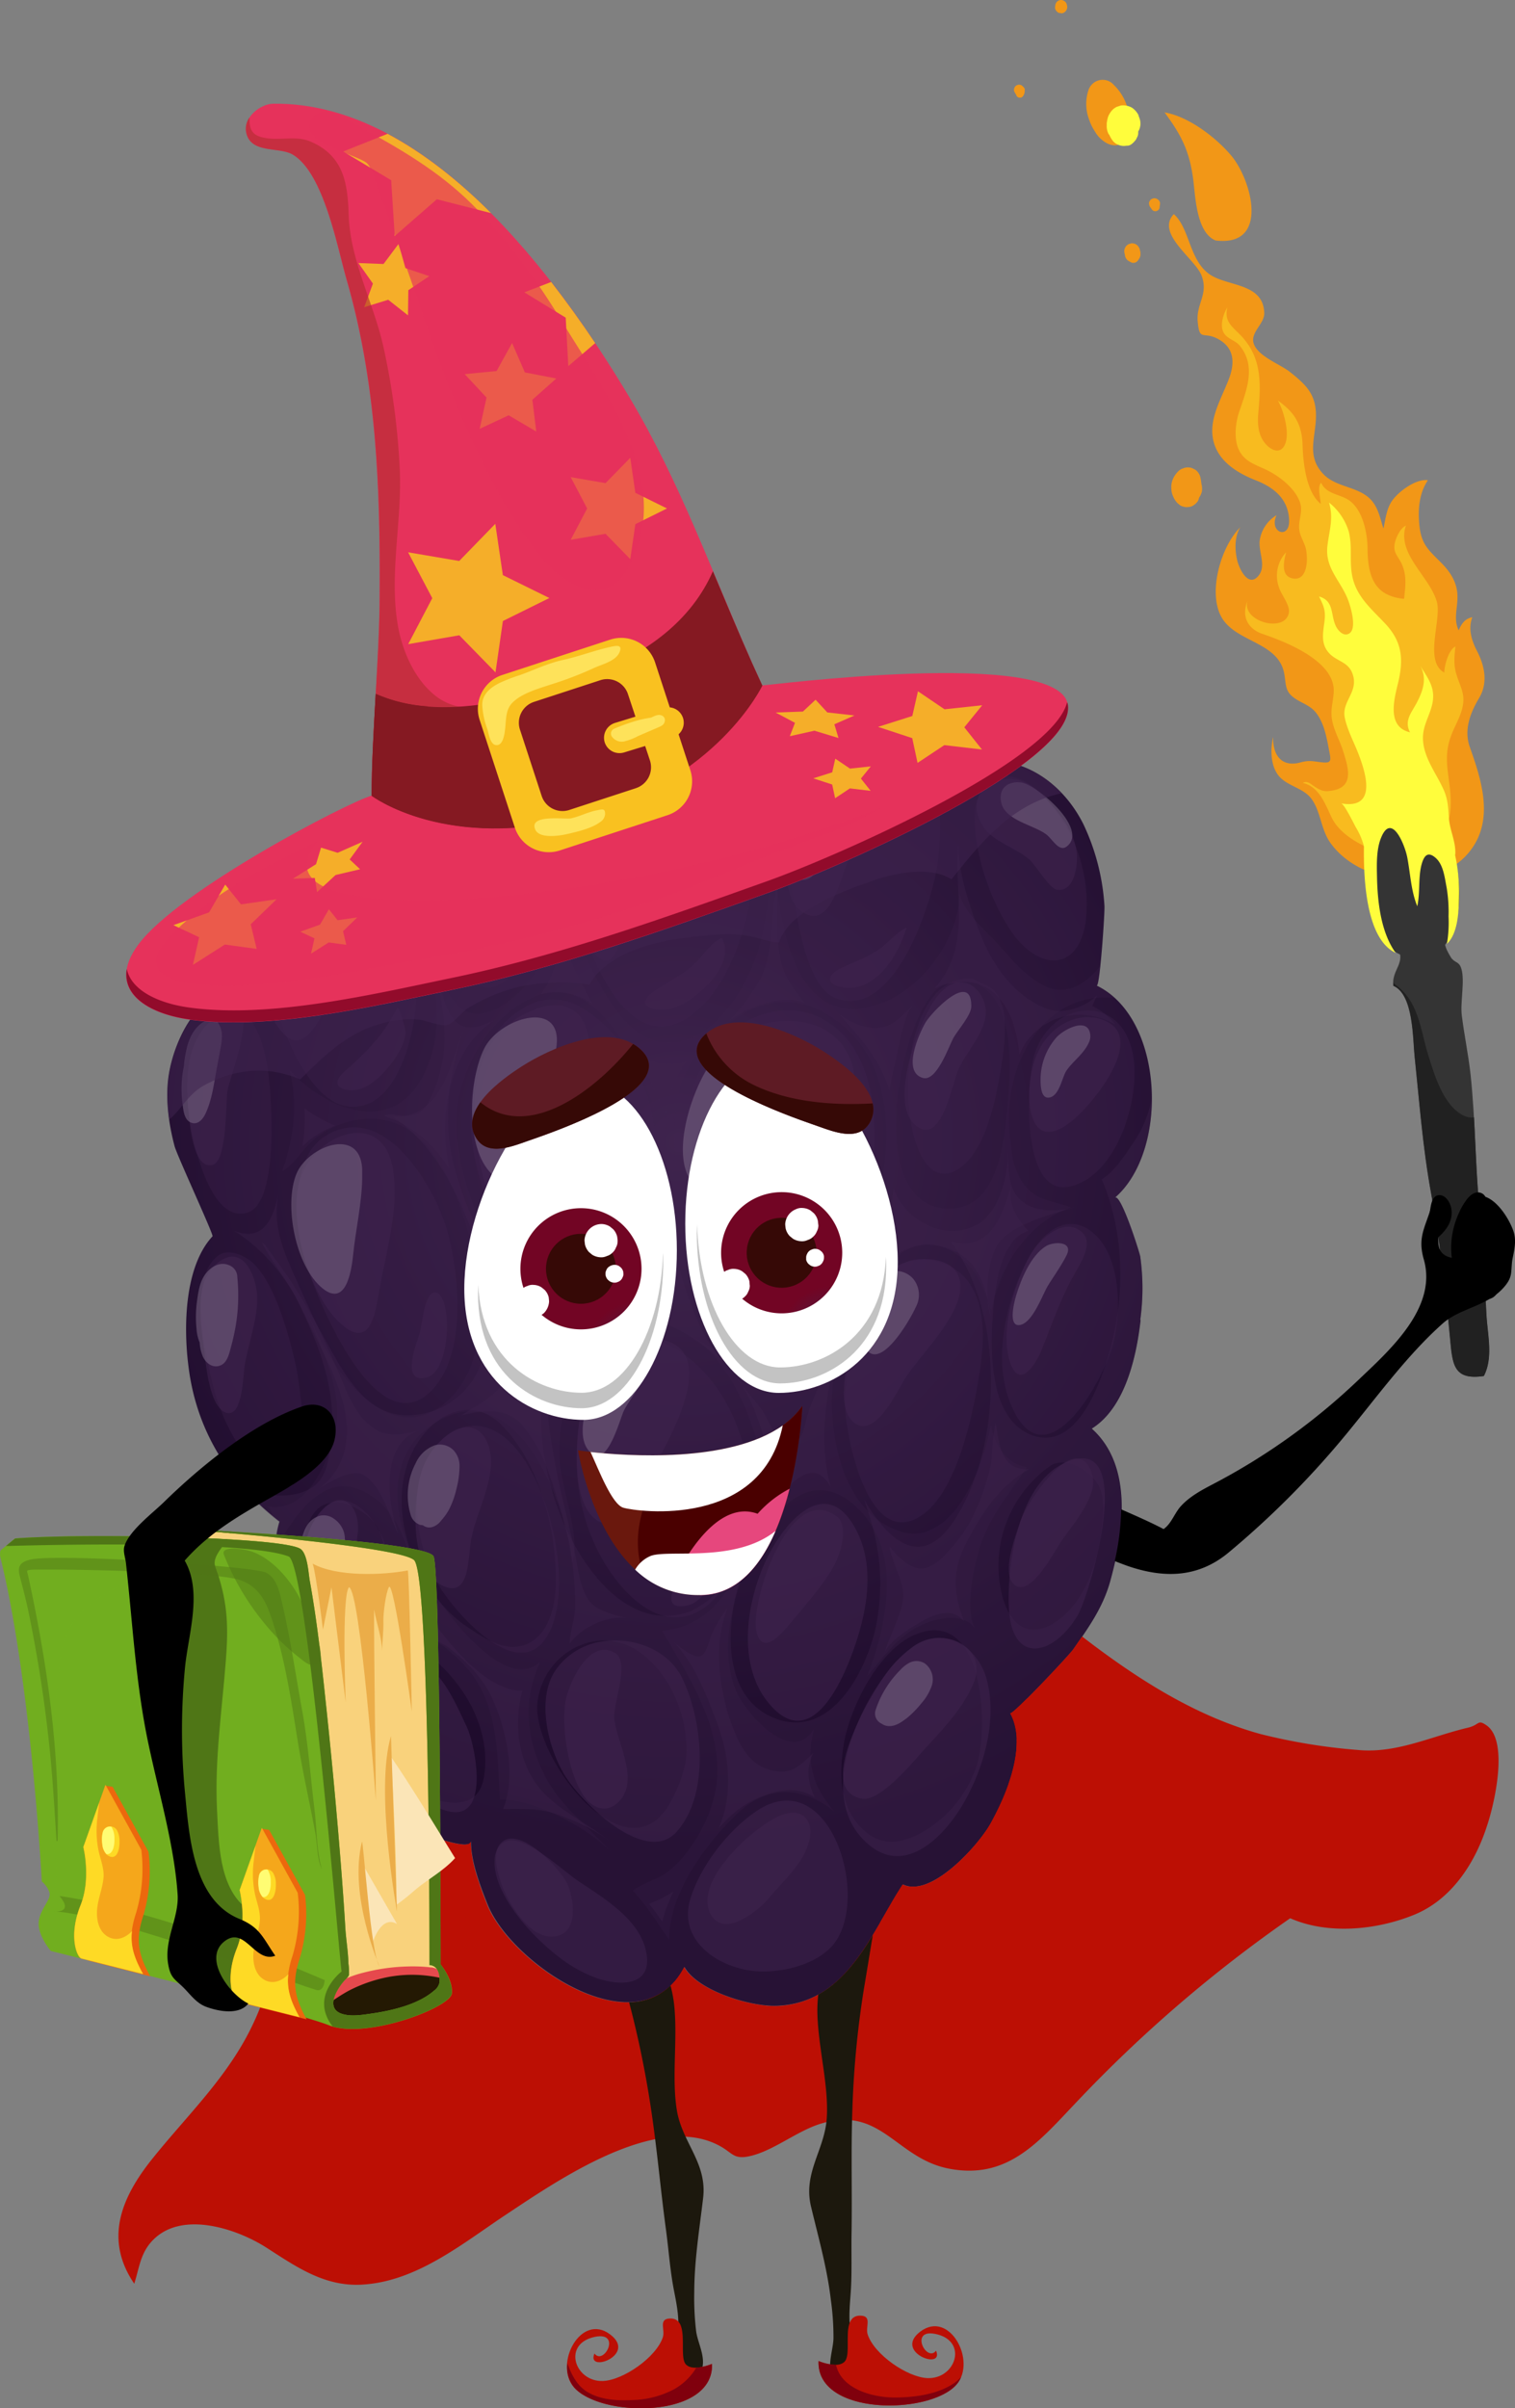 <svg xmlns="http://www.w3.org/2000/svg" xmlns:xlink="http://www.w3.org/1999/xlink" viewBox="0 0 375.25 596.12"><rect x="0" y="0" width="375.25" height="596.12" fill="#808080" stroke="none"/><defs><style>.cls-1{isolation:isolate;}.cls-12,.cls-2{fill:#a2cc49;}.cls-3{fill:#82b120;}.cls-4{fill:url(#radial-gradient);}.cls-10,.cls-13,.cls-5,.cls-6,.cls-8,.cls-9{fill:#3f244e;}.cls-11,.cls-12,.cls-20,.cls-45,.cls-5,.cls-6{mix-blend-mode:screen;}.cls-5{opacity:0.32;}.cls-11,.cls-6{opacity:0.54;}.cls-13,.cls-16,.cls-19,.cls-33,.cls-7,.cls-9{mix-blend-mode:multiply;}.cls-8{opacity:0.21;}.cls-9{opacity:0.34;}.cls-11{fill:#7a6886;}.cls-12{opacity:0.64;}.cls-13,.cls-45{opacity:0.55;}.cls-14,.cls-20{fill:#e6325b;}.cls-15{fill:#f5ae29;}.cls-16{fill:#b32c2f;opacity:0.62;}.cls-17,.cls-19{fill:#851922;}.cls-18{fill:#920b2b;}.cls-20{opacity:0.67;}.cls-21{fill:#f9c120;}.cls-22{fill:#fee25a;}.cls-23{fill:#fff;}.cls-24{fill:#5e1b24;}.cls-25{fill:#c3c3c3;}.cls-26{fill:url(#radial-gradient-2);}.cls-27{fill:#360906;}.cls-28{fill:url(#radial-gradient-3);}.cls-29{fill:#6a180d;}.cls-30{fill:#4a0000;}.cls-31{fill:#e6477d;}.cls-32,.cls-33{fill:#bc0f04;}.cls-34{fill:#1c180d;}.cls-35{fill:#f29717;}.cls-36{fill:#f8bb1f;}.cls-37{fill:#fffd3c;}.cls-38{fill:#343434;}.cls-39{fill:#80000d;}.cls-40{fill:#212121;}.cls-41{fill:#f9d27c;}.cls-42{fill:#241903;}.cls-43{fill:#e6494d;}.cls-44,.cls-45{fill:#71ae1f;}.cls-46,.cls-47{fill:#4f7616;}.cls-47{opacity:0.47;}.cls-48{fill:#ec680d;}.cls-49{fill:#f5a71b;}.cls-50{fill:#feda25;}.cls-51{fill:#fffc73;}.cls-52{fill:#ebad49;}.cls-53{fill:#fbe5b7;}</style><radialGradient id="radial-gradient" cx="-2964.63" cy="-4853.96" r="1023.39" gradientTransform="translate(672.13 1107.89) scale(0.17)" gradientUnits="userSpaceOnUse"><stop offset="0" stop-color="#3f244e"/><stop offset="1" stop-color="#1b0929"/></radialGradient><radialGradient id="radial-gradient-2" cx="-3020.23" cy="-4538.8" r="85.81" gradientTransform="translate(672.13 1107.89) scale(0.17)" gradientUnits="userSpaceOnUse"><stop offset="0" stop-color="#3f244e"/><stop offset="0.99" stop-color="#720524"/></radialGradient><radialGradient id="radial-gradient-3" cx="-2736.02" cy="-4561.49" r="85.83" xlink:href="#radial-gradient-2"/></defs><g class="cls-1"><g id="Слой_2" data-name="Слой 2"><g id="_Layer_" data-name="&lt;Layer&gt;"><path class="cls-2" d="M155,123c4.87,16.4,3.91,34.27-.19,50.73a177,177,0,0,1-10.1,28.17c-1.84,4.18-6.94,15.65-12.14,16.45-2.46.38-7.2-3.41-9.76-4.17.15-2.55,2.89-4.44,4.46-6.52,15.53-20.62,22.4-46.18,17.17-71.66-4-19.6-13.84-31.71-33.13-37.51-5.49-1.65-7.53-2-2.47-7.39,3.89-4.11,8.48-6.29,14.09-5.57C140.94,87.78,150.43,107.58,155,123Z"/><path class="cls-3" d="M140.4,115.29c-4.31-6.83-21.27-18.81-23.8-29.29a17.85,17.85,0,0,0-7.78,5.06c-5.06,5.35-3,5.74,2.47,7.39,19.29,5.8,29.11,17.91,33.13,37.51,5.23,25.48-1.64,51-17.17,71.66-1.57,2.08-4.31,4-4.46,6.52,2.56.76,7.3,4.55,9.76,4.17a5.08,5.08,0,0,0,1.62-.6C144.57,188.53,158.74,144.41,140.4,115.29Z"/><path class="cls-4" d="M282.43,326.71a57,57,0,0,0,0-15.66c-.19-1.13-4.85-15.82-6.29-14.58,13.49-11.67,12.19-44.5-4.51-52.51.8.38,2.06-18.2,1.93-19.76A54.91,54.91,0,0,0,268.34,204c-6.5-13-20.76-20.39-34.26-12.22-4.45-11.68-9.41-14.61-16.31-16.45-10-2.65-23.56,2.84-30.07,10.61-6.9-8-13.52-14.6-25.43-14.89-13.7-.34-28.84,9.48-30.13,24.1-7.82-3.58-17.15-8-25.88-5.05a19.87,19.87,0,0,0-9.76,7.92c-.57.83-4.44,11.55-3.06,11.38-3.16.39-6.24-2.15-9.77-2.16-5.12,0-11.23,3-14.94,6.39-7.39,6.69-12,22.86-7.61,32-11.36-2.58-18,11.6-19.35,20.64-.84,5.72,0,11.89,1.47,17.44.62,2.32,9.74,22,9.4,22.31-7,7.55-7.17,22.43-6,31.87,1.89,16,9.9,28.89,22.61,38.73-3.51,11.6.73,33.09,14.11,37.35-2.49,8,.52,16.47,4.17,23.47a41.15,41.15,0,0,0,13,14.39c1.45,1,16.1,6.85,16.16,3.91-.1,4.89,2.32,11.22,4.14,15.75,5.81,14.54,37.67,36.43,48.72,15.4,3.32,5.89,16.28,9.81,22.76,9.6,17.51-.57,23.43-17.95,31.35-30.05,7,3.42,18.73-9.76,21.69-15,4-7.09,9.32-19.49,4.94-27.4.4.72,14.51-14.25,15.6-15.82,3.82-5.49,7.32-10.39,9.11-16.86,3.28-11.86,5.75-28.49-4.58-37.74,8.34-5.18,11.1-18,12.1-26.86Z"/><path class="cls-5" d="M72.63,214c-9.88,8.3-7.33,25.15-3.95,36.15,2.2,7.21,8.68,23.14,18,23.79,11.54.8,15.73-17.09,16.34-25.34C104.1,233.85,94.79,195.42,72.63,214Z"/><path class="cls-5" d="M52.51,252.44c-7.25,6.09-6.73,17.87-5.29,26.26.93,5.37,5.22,24.4,14.2,21.41,7.77-2.6,5.86-28.87,5-34.78-1-7.16-4.41-20.32-13.53-13.22C52.78,252.22,52.64,252.32,52.51,252.44Z"/><path class="cls-5" d="M107.88,197.11a14.22,14.22,0,0,0-2.35,1.81c-6.48,6.13-2.4,17.33.35,24.08,2.63,6.46,9.71,28.5,19.82,19.22,7.86-7.21,7.37-24.48,4-33.71C126.69,200.19,116.55,191.86,107.88,197.11Z"/><path class="cls-5" d="M150.16,176.38a12.21,12.21,0,0,0-8.69,6.39c-6.48,12.16-1.58,31.36,1.84,43.85,3.12,11.41,13.27,36.68,28.8,24C184.93,240.21,190,212.1,185,197.1c-3.39-10.37-12.48-19.91-23.79-20.91C157.49,175.86,153.61,175.63,150.16,176.38Z"/><path class="cls-5" d="M223.42,183c-11.61-7.54-21,1.13-25.27,12.5-3.79,10.22-3.08,19.59-1,30.11,1.11,5.66,3.43,19.08,9.94,21.5,14.8,5.47,24.19-24.88,25.23-34.07C233.82,199.76,232.45,189.91,223.42,183Z"/><path class="cls-5" d="M177.87,325.16c7.87,15.26,24.29,4.54,29.94-6.45,7.84-15.28,14.7-48.68.81-62.78-8.94-9.08-21.41-6.92-29.84,1.61-8.12,8.21-9.47,18.66-8.93,29.65C170.46,299.56,172.13,314,177.87,325.16Z"/><path class="cls-5" d="M82.32,280.25a14.5,14.5,0,0,0-1.5.8c-9.19,5.53-7.88,21.92-5.41,30.5,2.55,8.86,17.43,46.07,31.12,33,9.25-8.81,7.32-29.11,4.22-40C107.78,294.17,96.05,273.86,82.32,280.25Z"/><path class="cls-5" d="M256.29,195.12c-7.29-6-14.94-2.79-14.87,7.59.07,9,3.72,19.59,8.57,27.1,7.47,11.58,18.66,10.81,19.15-4.57A38.41,38.41,0,0,0,257.32,196C257,195.71,256.63,195.41,256.29,195.12Z"/><path class="cls-5" d="M272.39,250.51c-6.08-1.77-13.52,2.29-16.13,10.36-2.15,6.61-3.43,35.09,8.39,32.89,12.41-2.32,18.51-23.53,15.7-34C279,254.5,275.89,251.53,272.39,250.51Z"/><path class="cls-5" d="M240.92,242.29c-21.42-1.77-19.46,54-4.85,47.75,7.68-3.3,10.45-17.33,11.66-24.35.79-4.59,1.78-11.27.73-15.81C247,243.42,243.3,243.88,240.92,242.29Z"/><path class="cls-5" d="M276.38,316.47c-.7-4-2.13-7.71-4.53-10.25-6.15-6.5-12.82-2.34-16.65,4.39-5.71,10-9.44,25-5.13,36.25,8.06,21,22.41-3.3,25.48-13.63A39.28,39.28,0,0,0,276.38,316.47Z"/><path class="cls-5" d="M229.63,311.72c-15.62-1.61-20.8,26.37-20.29,36.94.37,7.7,6,36,19.45,26.08,8.8-6.52,12.7-26.72,14.09-36.74C244.45,326.74,243.36,313.57,229.63,311.72Z"/><path class="cls-5" d="M157.7,331.32c-11.58.87-14.14,16.73-14.77,26.19-.8,12.09,2.47,24.6,10.12,34.12,4,4.92,9.95,9.95,16.71,8.44,9.75-2.15,13.22-14.77,15.18-23.14,2.53-10.9-1.11-24.92-7.77-33.92C172.8,337.11,165.5,330.73,157.7,331.32Z"/><path class="cls-5" d="M110.41,355.53a18.86,18.86,0,0,0-6.51,10.63c-1.82,8.48.31,18.66,4.68,26.09,3.88,6.6,18.72,23.73,26.22,13.82,8.78-11.61.71-45-12.07-51.79A10.87,10.87,0,0,0,110.41,355.53Z"/><path class="cls-5" d="M53.91,310.91c-6.75,5.3-3.58,20.15-2.27,27.14C53.52,348.1,57.53,357.75,65,365c14.72,14.21,9.35-22.39,8.21-27.35-1.62-7-5.64-22.89-12.58-26.46C57.61,309.6,55.44,309.7,53.91,310.91Z"/><path class="cls-5" d="M79.18,374.47l-.19.24c-4.78,6-4,13.64-1.74,20.55,2,6,8.19,18.08,16.16,12.49,6-4.19,3.8-20.65,1.73-26.12C92.42,374.45,85.22,367.2,79.18,374.47Z"/><path class="cls-6" d="M220.61,412.82A57.5,57.5,0,0,0,211,430.23c-3.19,9.08-3.8,19.87,4.38,26.54,8.93,7.29,18.12-1.9,22.81-9.64,5.35-8.83,9-21.25,6.17-31.55-2.24-8.15-10.74-13.3-18.13-8A29.84,29.84,0,0,0,220.61,412.82Z"/><path class="cls-6" d="M264.51,361.78c-12.23,4.71-15.11,25.35-14.63,36.14.65,14.13,10.78,12.15,16.9,2.19,3.08-5,14-42.23-.35-38.92A13.77,13.77,0,0,0,264.51,361.78Z"/><path class="cls-6" d="M193.59,379.68a40.53,40.53,0,0,0-3.61,6c-5,10.31-7.58,25.91.18,35.6,10.18,12.73,18-3.74,21.28-13s5.4-20.31.68-29.47C206.32,367.61,198.72,372.68,193.59,379.68Z"/><path class="cls-6" d="M138.16,484.2c-5.8-4.52-12.37-11.57-14.85-18.68-1-2.93-1.8-8.28,2.1-9.75,4.53-1.73,13.8,7.11,17.52,9.63,6.17,4.2,14.86,9.17,16.92,16.92,2.41,9.08-5.59,9.57-12.2,7.27A34.48,34.48,0,0,1,138.16,484.2Z"/><path class="cls-6" d="M104.25,445c-6.89-4.65-12.88-9.35-13-18.36-.05-5.48,3.33-14.87,10.08-15.42,7.21-.6,11.74,10.94,14.24,16.13S123,457.79,104.25,445Z"/><path class="cls-6" d="M148.87,406.36a16.92,16.92,0,0,0-11.26,7.06c-4.79,7.08-1.93,18.78,2,25.58s20.25,23,27.94,14.46c8.41-9.32,6.47-27.74,1.42-38.08C165.45,408.25,156.69,405,148.87,406.36Z"/><path class="cls-6" d="M189,488c-9.9,0-21.36-7.08-18-18,2.45-8.06,9.36-17,16.33-21.68,17.94-12.13,28.44,21,19.23,32.82C203.08,485.55,195.8,488,189,488Z"/><g class="cls-7"><path class="cls-8" d="M271.66,244c.28.13.62-2.08.92-5-2.76,3.8-8.05,7.5-12.87,5.45-6-2.54-9.65-7.77-13.9-12.22-3.15-3.29-6.85-6.42-8.16-11-.23,11.94-10.21,24.91-21.79,27.87-21.27,5.45-23.57-26.42-23.94-39.77-.21-7.79-.25-21.2,4.93-27.68-2.65,2-6,4.1-7.44,7.11-2.78-2.07-7.39-4.37-8.94-7.34,2.9,8.41,7.46,14.92,9,24a65.72,65.72,0,0,1-1.59,29.51c-2.59,8.79-10.18,21.77-20.46,23C156.28,259.29,150.25,247,146,238.75,138.94,225,133.2,207.61,135.56,192c-2.79,4.09-2.28,6.51-7.1,4.35,10.4,9.08,10.65,31.49,5,42.93-2.38,4.83-10.62,13.09-16.86,11.47-5.11-1.34-8.92-10.93-11.09-18,3,11.7,4.92,25.9-2.33,36.16-8.56,12.12-23.93,4.28-31.5-4.09,2.2,8.64,1.09,16.57-1.78,25.13,3.09-1.81,5-5.48,7.8-7.84a22.54,22.54,0,0,1,13-5.15c12.56-.65,19.16,10.67,22.85,20.7a76.25,76.25,0,0,1,5,22.17c.55,9.14,0,18.82-6.58,25.77-15.15,15.92-31.81-8.28-36.34-22.69,3.28,10.86,10.13,20.87,7.16,32.5-1.92,7.48-7.31,19.58-17,17.36.94.22,1.45,1.18,1.71,2.47.59.47,1.11,1,1.71,1.43a29.3,29.3,0,0,0-1.1,6.77c5.65-9.29,13.27-21.43,25.07-12.29,5.81,4.51,8.41,12.35,9.08,19.42.53,5.66-2.56,10.79-2.14,15.86-.45-5.59,9.12.53,10,1.25,3.81,3.16,7.13,6.36,9.3,10.89,4.11,8.53,3.78,17.77,4.41,26.91,8.15-.39,22.23,7.15,27.52,13-5.42-6.18-12.32-11.2-16.24-18.63-4.83-9.19-5.72-19.06-1.23-28.62-9.8,9.34-27.73-17.58-31.34-25.1-5.81-12.12-6.87-27.76,6.8-34.83,19.45-10.06,31,21.36,32.3,35.73,2.46-6.49-2.73-18.54-3-25.8-.6-18.14,7.23-31.46,21-42.38-10,2.14-16.33,8-26.18,1.23-12.48-8.64-19.17-25.19-20.38-39.94-1-12.86,7.37-29,20.11-33.73,13.53-5,22.64,13.16,27,22.88a69,69,0,0,1,4.17,14.22c1,4.66.7,10.45,3.34,14.58,0-13.35-3.65-28,6.53-39,8.52-9.24,19.24-15,30.85-7.87,13.78,8.44,15.77,24,13.74,38.81-.91,6.7-1.15,14.43-3.5,20.73-2.58,6.95-7.07,13.28-11.49,19.17-9.6,12.71-21.59,7.83-32.92.48,8.21,5.32,13.54,16.22,16.27,25.28,3.53,11.69.88,21.92-4.25,32.72-4,8.41-9.44,14.32-18.91,15.28,7.19,12.44,17.1,27,12.48,42.51-1.78,6-5.91,13-10.8,16.89-2.61,2.1-6.55,3-8.95,4.92,3.54,3.73,6,7.92,9,12.15-.13-11.39,9.14-24,17.21-31.55,7.5-7,16.44-6.2,23.78-.14-5.49-6.23-7.25-12.5-5.09-20.67-5.31,9.73-17.34-4.13-19.42-9.46-4.74-12.12.26-26.77,6.13-37.55,4.82-8.84,13.39-16.63,22.93-8.5,12.65,10.79,8.5,29.37,3.52,42.62,3.83-4.51,6.91-9.05,12.22-12.06,3.76-2.12,11.45-4.11,14.44.2-2.45-4.64-.42-14,.85-18.77,2.18-8.24,7.5-14.37,12.05-21.11a9.21,9.21,0,0,1-4.89-2.41,14,14,0,0,1-4-8.18c-2.31,12.31-10.22,30.61-22.79,26.38-10.09-3.4-14.51-14-16-23.74-2-12.77.65-21.9,6.92-33.05,4.36-7.78,11.43-17.77,21.39-12.81,6,3,8.92,9.16,10.53,15.35,2-11.7,9.55-22.34,19.73-25.86-4.27-1.69-9.06-1.39-12.27-6.64A18,18,0,0,1,250.5,284c-2.05-11.28.92-24.51,9.58-31.95a20.19,20.19,0,0,1,16-5A18.49,18.49,0,0,0,271.66,244ZM249.4,275.25c-.79,8.4-2.6,23.63-13.88,23.9-21.55.52-13.17-44.44-4-53.72a6.25,6.25,0,0,1,5.54-2,7.23,7.23,0,0,1,7.17,1.52C251.62,251,250.18,267,249.4,275.25Z"/><path class="cls-9" d="M129,326.94a28.72,28.72,0,0,1-2.1-3.84c-2.51-5.35-5.23-11-7.22-16.45.69,4.13,1.83,8.31,2.69,12.43.9,4.37.78,9,1.92,13.34.86,3.27,2.16,5.43.7,8.95-1.75,4.23-7.19,6.53-10.71,9,5-1.3,11.24-2.14,15,2.31a35.49,35.49,0,0,1,6.66,12,144.12,144.12,0,0,1,5.07,17.27,86,86,0,0,1,1.46,15.18c.12,3.42-1.36,6.56-1.36,9.74,2.9-4.25,10.19-7.43,14.88-6.2-2.58-.59-6.89-1.59-9-3.33-3.61-2.91-4.06-11.25-5.07-15.46-1.8-7.53-3.7-15.15-5-22.8-.76-4.47-1.57-9.07-.91-13.62.82-5.59,3.68-7.73,7.38-11.61,2.49-2.63,5.28-6.48,8.58-8.22-4.8,2.53-12,6.53-17.78,5.36A8.54,8.54,0,0,1,129,326.94Z"/><path class="cls-9" d="M111.26,289.32c-.4-2.16-.67-4.27-.84-6.29-.88-10.9,2.17-24.34,12.16-30.57-3,1.36-6.6,3.15-9.52.53-3.2-2.88-3.42-8.35-5.17-12,2.42,10.44,3.72,19.53-.66,29.53-1.37,3.11-2.19,5.19-5.73,5.65-2.14.29-4.48-.82-6.47,0C102.18,278.56,107.25,282.86,111.26,289.32Z"/><path class="cls-9" d="M129.39,418.49h-.24c-8.88,0-18.74-12.21-24.45-20.86-.24,1.65-.63,3.21-1,4.67-.16.65-.32,1.29-.47,1.92,3.9.67,8.5,4,8.54,4.08,3.74,3.09,7.54,6.66,10,11.77,3.63,7.55,6.21,19.64,2.85,27.7,5,0,9.17-.28,14.29,1.63,4.31,1.61,9.18,3.84,12.68,6.84-5.42-4.65-12.35-7.47-17.21-12.78C128.29,436.79,127.12,427,129.39,418.49Z"/><path class="cls-9" d="M75.43,274.33a42.56,42.56,0,0,1-.55,9.47c.36-.36.74-.71,1.12-1.05a24.52,24.52,0,0,1,7-4.13A34.71,34.71,0,0,1,75.43,274.33Z"/><path class="cls-9" d="M132.09,194.85l-.46,1.05.47.89C132.09,196.16,132.09,195.51,132.09,194.85Z"/><path class="cls-9" d="M198.35,247.91a8.38,8.38,0,0,1,1,.37c-2.33-3-4.87-6-5.79-9.77-1.58-6.51-1-13.82-.9-20.48-2,7.84-.59,16.92-4.38,24.34a50.91,50.91,0,0,1-8.81,11.42C183.41,249.91,192.53,246.15,198.35,247.91Z"/><path class="cls-9" d="M191.43,191.64a27.73,27.73,0,0,1,1.44-3.84c-.73.59-1.45,1.2-2.15,1.82l-2.06,1.85-1.75-2.14c-.22-.27-.46-.55-.71-.82a84.61,84.61,0,0,1,3.77,10A56.69,56.69,0,0,1,191.43,191.64Z"/><path class="cls-9" d="M146.78,248.5c-1.06-1.86-2-3.69-2.84-5.34l-.29-.56a107.69,107.69,0,0,1-4.54-10.1,36.66,36.66,0,0,1-3.26,10.59,19.53,19.53,0,0,1-1.86,3,15.27,15.27,0,0,1,3.76-.48A16,16,0,0,1,146.78,248.5Z"/><path class="cls-9" d="M85.24,348.37C87,356,85.53,364,78.6,368.72c2.47-1.67,8.19-5.07,11.11-3.76,4.66,2.1,6.76,10.57,8.92,14.71-2.55-7.15-4.66-22.44,5.25-25.62-2.75.88-7,1.57-9.78.33-6.14-2.8-8.26-10.31-10.79-15.91C80,331.1,76.5,323.79,73.2,316.4c-3.09-6.95-5.78-13.13-4.23-21-1.2,6.14-3.69,12.12-10.92,9.29,7.84,5,13.45,12.18,17.36,20.56,3.5,7.47,7.8,14.7,9.76,22.78C85.2,348.15,85.22,348.26,85.24,348.37Z"/><path class="cls-9" d="M245.66,360.43a23,23,0,0,1-.84,4.7c-1.64,5.42-3.69,11.23-7.27,15.72-2.15,2.69-6,7.81-9.89,7.4-2.67-.28-5.84-3.4-7.37-5.59.67,5.14,4.42,9,3.13,14.59-1,4.23-3.24,8-4.4,12.15.86-3.09,6.81-6.65,9.41-8.12,3.26-1.83,7.67-3.51,10.41.14-2.87-7.21-3-13,.67-19.86,3.91-7.35,8.12-13.88,15.44-17.9-7.09.28-7.31-5.88-8.37-11.49A58.31,58.31,0,0,0,245.66,360.43Z"/><path class="cls-9" d="M251.55,295.58c-2.36-3.59-1.59-8.53-2-12.54.66,6.13-1.53,16.54-7.29,19.92-7.69,4.52-17.45-.43-20.61-8-.12-.27-.23-.56-.33-.84-.18,1.37-.34,2.78-.49,4.22a44.69,44.69,0,0,1-5.09,16.76c6.18-5,11.81-9.4,20.38-5.56,6.51,2.9,8.28,9.65,9.24,16.07-1.6-4.21-.81-14.6,2.27-18.31,3.87-4.61,13.57-6.92,18.83-8.57-4.6,1.44-11.68,1.48-14.73-2.87A1.6,1.6,0,0,1,251.55,295.58Z"/><path class="cls-9" d="M226.2,248.84c-2.62,2.29-4.52,5-8.28,5.55-3.48.46-7.25-1.36-10-3.28,5.19,5.88,10.06,11,12.37,18.79.65-3.9,1.67-7.77,2.47-11.62C223.24,255.89,224.35,250.47,226.2,248.84Z"/><path class="cls-9" d="M270.52,249l1.27-2.66a14.22,14.22,0,0,1-9.19,3.91,9.91,9.91,0,0,1-3.92-.79c-7.8-3.31-12.92-10.74-15.9-18.37-2.52-6.39-6.23-17-5.2-24-1.93,13.13,3.78,26.65-6.21,37.71a8.64,8.64,0,0,1,4.73-1.4l.7,0a8.83,8.83,0,0,1,2.5-.35,10.38,10.38,0,0,1,6.61,2.51c4.25,3.47,6,9.35,6.57,15.49a15.93,15.93,0,0,1,10.81-9.36,16.39,16.39,0,0,1,4.1-.54,20.08,20.08,0,0,1,8.91,2.45A16.77,16.77,0,0,0,270.52,249Z"/><path class="cls-9" d="M197.26,437.48a7.1,7.1,0,0,1-4,1c-5.3-.22-8.42-3.48-10.58-8.13-4.35-9.38-6.42-22.77-2.46-32.4a35.84,35.84,0,0,0-4,6.78c-.62,1.36-1.24,4.85-2.85,5.27s-5.68-2.67-6.82-3.94c5.38,5.53,8.24,13,10.92,20.06,2.86,7.53,3.95,15.65,1.62,23.47-.29.94-.61,1.88-1,2.81,1-1.08,2-2.1,3.07-3.06,4.74-4.44,14.59-8.68,20.58-4.44-1.66-4-2.14-7.05-.29-11.09A20.1,20.1,0,0,1,197.26,437.48Z"/><path class="cls-9" d="M206.79,335.13a90.08,90.08,0,0,0-6.6,14.53c-.85,2.56-1.26,8.26-5.09,7.82-2.65-.31-4.6-5.64-5.78-7.54-2.1-3.31-5.15-6.24-7.37-9.38,4,4.42,6.05,11.36,7.75,17,1.94,6.44,2.45,12.39.31,19,1.7-5.17,10.75-18.12,15.72-8.47C202.67,356.3,204.64,346.88,206.79,335.13Z"/><path class="cls-9" d="M160.81,471.29c1.14,1.42,2.19,2.88,3.2,4.33a40.55,40.55,0,0,1,2.82-7.45,25.43,25.43,0,0,1-4.68,2.5C161.69,470.88,161.23,471.08,160.81,471.29Z"/><path class="cls-9" d="M164.78,276.86a30,30,0,0,1,5.2-14.09,17.78,17.78,0,0,1-2.2.41,15.4,15.4,0,0,1-2,.13,15.61,15.61,0,0,1-8.24-2.36,103.46,103.46,0,0,1,5.05,9.93A48.81,48.81,0,0,1,164.78,276.86Z"/><path class="cls-10" d="M75.65,322.92c-.15-.48-.3-1-.43-1.45C75.34,321.94,75.49,322.43,75.65,322.92Z"/></g><path class="cls-5" d="M143.1,248.92a13.19,13.19,0,0,0-11.75-.3,22.47,22.47,0,0,0-9.17,8c-8.42,12.35-6.41,28.84-.85,41.89,3.61,8.44,13.26,25.09,24.75,18.64,10.2-5.74,17.12-24,16.31-35.18C161.47,269.35,154.7,255,143.1,248.92Z"/><path class="cls-6" d="M142.91,250.81c-2.41-2.24-6.23-2.86-11.56-.52-10.25,4.49-14.43,14.94-13.8,25.64.54,9.29,2,22.81,9.8,29.09s6.67-8.73,7.65-13.57c1.82-9,6.18-16.42,9.52-24.82C146.85,260.71,146.4,254.06,142.91,250.81Z"/><path class="cls-6" d="M150.58,177.24c-8.18,4-12,15.73-11.29,24.39,1,11.09,0,24,7.12,33.43,7.34,9.76,8.22-9.3,9.61-13.94,3-10.08,9.17-15.73,15.29-23.72,8.92-11.64-2-21-14-21.5A13.84,13.84,0,0,0,150.58,177.24Z"/><path class="cls-6" d="M223.42,183c-5.21-3-14.28-2.84-19.6,2.57-5.6,5.68-14.94,35.81-4.06,40.74,5.83,2.65,8.34-8.37,9.74-11.83,2.93-7.2,7.79-12.66,13.49-17.8C229.63,190.64,228,185.58,223.42,183Z"/><path class="cls-6" d="M256.29,195.12c-7.17-5.87-18.55.33-12.83,9.43,2.3,3.66,8.13,5.35,11.38,8.09,1.62,1.35,5.08,7.36,7,7.61,4.39.58,5.21-6.29,4.84-9.34-.7-5.77-5.3-11.06-9.34-14.88C257,195.71,256.63,195.41,256.29,195.12Z"/><path class="cls-6" d="M178.23,317a5.51,5.51,0,0,0,1.21,0c7-.89,11-18,14.08-23.06,5.48-9.08,21.64-18.58,17.37-31-4.67-13.56-23.52-12.42-32.11-3.73-9.12,9.21-9.86,24.4-8.61,36.51C170.69,300.88,170.66,316.52,178.23,317Z"/><path class="cls-6" d="M240.86,244.06a5.35,5.35,0,0,0-4.42-.67c-3.91,1.08-6.5,6.56-8,9.86-2.45,5.41-8.17,21.95-.63,26,5.77,3.05,8.2-11.78,9.61-14.65,2-4.11,5.31-7.6,6.51-12.08A8.06,8.06,0,0,0,240.86,244.06Z"/><path class="cls-6" d="M272.39,252.17c-6.08-1.77-13.52,2.28-16.13,10.35-2.86,8.8-1.74,24.63,10.05,14.26C271.2,272.5,284.88,255.81,272.39,252.17Z"/><path class="cls-6" d="M107.88,197.11a14.65,14.65,0,0,0-2.35,1.81c-7.23,6.85-2.94,22.46,2.62,29.1,4.19,5,7.65,1.54,10.57-3,3.84-6,6-12.66,4.67-19.8C122,197.47,115.79,192.32,107.88,197.11Z"/><path class="cls-6" d="M72.63,214c-9.42,7.91-11.59,33.63-1.8,42.43,5.7,5.12,10.55-8.82,12.28-13,3.25-8,9.63-16,9.42-25C92.23,206.09,79.64,208.13,72.63,214Z"/><path class="cls-6" d="M52.51,252.44c-6.24,5.24-6.61,14.33-5.89,21.82.27,2.9,1,15.3,6,14.1,3.78-.92,3.2-15.8,3.78-18.66.79-4,10.34-28.36-3.48-17.59C52.78,252.22,52.64,252.32,52.51,252.44Z"/><path class="cls-6" d="M83.43,326.7a15.25,15.25,0,0,0,1.25,1.18c6.89,5.94,8.21-2.27,9.21-8.14,1.69-9.84,5-20.14,3.45-30.23-2.43-15.56-20-8.85-23.27,3.2C71.58,302.09,76.19,319.12,83.43,326.7Z"/><path class="cls-6" d="M53.91,312.57c-6,4.72-4.24,15.08-3.37,21.58.46,3.44,1.34,14.9,5.87,15.63,3.74.61,3.83-9.7,4.22-11.94.95-5.38,2.94-10.61,3.09-16.13C63.86,317,60.58,307.32,53.91,312.57Z"/><path class="cls-6" d="M110.41,355.53a18.86,18.86,0,0,0-6.51,10.63c-1.52,7.1-2.43,23.18,6.32,26.59,6.34,2.47,5.65-7.74,6.54-12,1.22-5.87,4.19-11.31,4.77-17.34C122.24,356,117.74,349.82,110.41,355.53Z"/><path class="cls-6" d="M157.7,331.32c-9.69.73-12.85,11.89-14.09,19.85-1,6.34-2.05,21.59,4.58,25.34,5.09,2.87,9.87-6.32,11.82-9.83C165.53,356.75,182.3,329.45,157.7,331.32Z"/><path class="cls-6" d="M229.63,311.69a14.52,14.52,0,0,0-7,1.53c-5.18,2.88-8.07,9.12-9.92,14.47-1.76,5.1-6.9,20.71-.81,24.69,5,3.3,10.17-7.73,12.18-11,3.69-6.06,16-17.29,13.43-25.2C236.47,313.05,233.1,311.78,229.63,311.69Z"/><path class="cls-6" d="M267.37,313.15c1.72-3.15,3.31-7.07-.66-9-4.31-2.11-9.6,3.14-11.51,6.48-3.85,6.77-7.59,18.77-5.06,26.45,2.3,7,6.26.95,7.92-3.11,2.65-6.52,4.62-12.57,8.13-18.73C266.54,314.6,267,313.9,267.37,313.15Z"/><path class="cls-6" d="M264.44,361.64c-4.93,2.53-10.74,12.07-11.69,14.93-1.1,3.28-5.17,13.57-1.17,15.95s9.59-8.49,11.11-10.75c2.72-4.07,9.6-11.6,7.78-17C269.15,360.87,266.9,360.38,264.44,361.64Z"/><path class="cls-6" d="M193.1,382.11c-4.15,7.39-6.53,17.59-5.77,21.48,1.45,7.29,7.23-.35,9.45-3,3.34-4.08,7.08-8.22,9.68-12.82,1.62-2.87,4-10,.78-12.4C201.78,371.23,196.75,375.58,193.1,382.11Z"/><path class="cls-6" d="M220.61,412.82c-3.2,3.81-19.8,30.18-7.1,32.4,4.73.82,13.27-9.86,15.94-12.75,4.31-4.65,9.16-9.83,11.64-15.73,3.87-9.17-7.51-14.44-14.88-9.2A29.84,29.84,0,0,0,220.61,412.82Z"/><path class="cls-6" d="M149.15,408.4c-5,.66-8.59,9.51-9.12,13-1,6.47.84,18.31,4.88,23.54,2.42,3.12,6.06,3.92,8.85.47,4.4-5.41-1.07-14.32-1.62-20.1-.34-3.76,4.13-14.08,0-16.27A4.8,4.8,0,0,0,149.15,408.4Z"/><path class="cls-6" d="M101.84,439.53c-4.77,1.83-8.13-7.64-9.25-11.11-1.9-5.87,4.22-23.67,12.61-16.47,5,4.27,2.84,22.22-1.55,26.39A5.52,5.52,0,0,1,101.84,439.53Z"/><path class="cls-6" d="M79.18,374.47l-.19.24a18,18,0,0,0-3.18,14.74c.41,1.8,1.55,7.32,3,8.6,2.82,2.45,4.15-.18,5.68-3.05,2.32-4.41,3.6-10.48,4.12-15.38C89.34,373.06,84.85,367.65,79.18,374.47Z"/><path class="cls-6" d="M137.53,479.3a7.74,7.74,0,0,1-1,.06c-4.66,0-8.49-5.53-10.45-8.95-1.72-3-4.78-10.62-2.31-13.85,4.2-5.48,15,5.85,16.77,9.81S143.27,478.47,137.53,479.3Z"/><path class="cls-6" d="M183.34,475.37c-2.7,1.25-5.45,1.41-7.13-1.24-5.14-8.1,10.88-22.43,17.34-24.84,5.55-2.08,8.42,1.72,6.64,7.24-1.64,5.13-6.27,9.11-9.6,13.15A23,23,0,0,1,183.34,475.37Z"/><path class="cls-6" d="M189.81,330.77c-4.42-.25-.86-2.15.29-3.33,2-2.06,4.41-3.77,6.37-5.95,2.85-3.16,4.81-8,8-10.66,3.73-3.2,4.51-.61,3.62,3.84C206.82,320.76,200.58,327.06,189.81,330.77Z"/><path class="cls-6" d="M141.11,316.8c-4.19-.15-1.77-4-.25-5.75,2.64-3.1,6-5.61,8.54-8.85,2.18-2.78,3.77-6.94,6.87-8.68C159.83,302.57,150.28,318.54,141.11,316.8Z"/><path class="cls-6" d="M161.32,249.59c-2-.63-2.47-2.19,1.39-4.7,2.82-1.84,5.86-3.39,8.49-5.57s4.56-5.75,7.53-7.17c3.67,6.29-5.3,14.29-10.3,16.75A10.87,10.87,0,0,1,161.32,249.59Z"/><path class="cls-6" d="M207,243.92c-2-.89-2.24-2.67,2-4.61,2.91-1.34,5.94-2.41,8.6-4.24,2.34-1.59,4.65-4.49,6.95-5.46-1.65,5.26-4.69,11-9.7,13.76A9.69,9.69,0,0,1,207,243.92Z"/><path class="cls-6" d="M107.07,320.12c-2,1.17-2.59,7.83-3,9.45-.63,2.45-5.23,13.17,1.67,11.35,6.37-1.69,6.23-22,1.7-20.95A1.14,1.14,0,0,0,107.07,320.12Z"/><path class="cls-6" d="M85,269.55c-1.66-.61-2.15-2.12.23-4.21,5.42-4.77,9.81-9.13,13.16-15.87.3-.61,2.2,5.24,2.08,6.23-.37,3.25-2.54,6.5-4.64,8.89-1.85,2.1-4.54,4.66-7.43,5.15A6.82,6.82,0,0,1,85,269.55Z"/><path class="cls-6" d="M167.83,397.52c-4.69-.83,2.23-10.57,6.59-11.95,7.87-2.5.94,10.44-3.58,11.65A7.17,7.17,0,0,1,167.83,397.52Z"/><path class="cls-9" d="M179.91,338c-6.07-6-9.41-16.45-11.82-24.42-4-13.19.2-26.16-1.44-39.24-3.19,5.58-1.84,15.23-3,21.57-1.49,8.36-4,15.48-10,21.6-21.28,21.59-37.84-13.77-41.59-30.57-2.38-10.68-.69-21.49,2.61-31.68-3.4,8.92-5.46,21.54-17.38,21.16,7.15,4.74,12.33,12.23,16,19.88,5.68,12,9.79,26,6.44,39.3a19.32,19.32,0,0,1-18.07,14.69c-9.86.56-15.37-8.38-19.62-16-3.24-5.8-6.35-11.59-10-17.14-1.63-2.5-3.45-4.93-5.21-7.33-.58-.78-1.08-1.88-2-2.25,2.69,5.07,6.53,9.5,9,14.74C77.63,330.14,81,338,82,346.68a42.89,42.89,0,0,1-.21,11.76c-.44,3.06-1,6.72-3.46,8.92-4.17,3.86-12.66,3.35-17.5,1.05-.4-.2-.75-.43-1.13-.65a63.72,63.72,0,0,0,9.44,8.92c-3.52,11.59.73,33.09,14.1,37.35-2.5,8,.52,16.47,4.17,23.46a41.23,41.23,0,0,0,13,14.39c1.46,1,16.11,6.86,16.16,3.91-.1,4.9,2.34,11.22,4.14,15.75,5.81,14.53,37.68,36.43,48.73,15.4,3.32,5.89,16.29,9.81,22.77,9.61,17.5-.58,23.43-17.95,31.35-30.06,7,3.42,18.72-9.75,21.67-15,4-7.09,9.34-19.48,5-27.39.4.72,14.5-14.26,15.6-15.83,3.81-5.49,7.31-10.38,9.1-16.86,3.28-11.86,5.76-28.49-4.57-37.74,8.32-5.17,11.1-17.95,12.09-26.86,0,0,0-.06,0-.09a57.76,57.76,0,0,0,0-15.65c-.18-1.13-4.86-15.83-6.29-14.59,6.16-5.33,9.2-15.06,9.13-24.84a27.8,27.8,0,0,1-3.79,10c-1.83,2.78-5.18,8.23-8.6,10.28,5.16,12,5.75,26.36,2.83,39-1.89,8.19-7.95,28.64-20,24.36-10.76-3.83-10.44-20.83-9.83-29.71.39-5.82,1.68-19,8.84-20.88-3-3-5.42-7.36-4.15-11.74-2.24,8.14-5.42,17-15.13,14.35,13.32,17.75,12.92,50.2,1.14,68.67-8.37,13.12-16.75,5.19-22.6-4.84,3.64,10.11,5.06,19.17,3.22,30.06-1.95,11.56-11.57,30.79-26.51,23.6-12-5.76-10.81-23.16-7.39-33.7,1.79-5.53,5.9-18.52,12.24-20-2.88-4.62-3.56-11.67-7.1-15.58,2,10.07-1.81,24.66-7,33.46-2.54,4.29-6.87,8.87-11.74,10.28-15.47,4.47-26.77-13.19-31.27-25.1s-7.84-31.61,2-42.06C152.68,319.06,169.58,327.78,179.91,338ZM76.78,393.87c-2-6.11-2.69-14.87,1.26-19.68,4.09-5,12.7-.81,15.43,3.88,1.42,2.44,1.75,5.64,2.18,8.38.52,3.48,1.07,7.36,0,10.76-.8,2.44-2.29,6-4.55,7.48-5.29,3.38-11.54-4.32-13.39-8.47C77.36,395.5,77.06,394.71,76.78,393.87Zm18.89,15.48c6.78-5.46,15,3.71,18.63,8.91,4.35,6.2,6.84,14,5.58,21.6-1.31,7.9-8.69,7.2-14.5,4.6A22.49,22.49,0,0,1,95,434.87C90.77,427.41,87.84,415.66,95.67,409.35Zm37-43.55a66.38,66.38,0,0,1,5,25.93c0,5.4-1.65,13-7.35,15.3-5.29,2.1-10.34-1.51-14.54-4.3-12.51-8.33-20.27-28-14.16-42.19C104,355,109,349.46,115.38,349c4.4-.29,7.82,2.3,10.51,5.51A44.53,44.53,0,0,1,132.67,365.8ZM170.07,433c0,4.49-1.93,9.36-4.07,13.2-10.73,19.4-34.56-11.39-32.85-25,1.53-12.2,15.19-19.63,25.54-12.05,7.19,5.27,11.14,14.68,11.37,23.56C170.06,432.78,170.07,432.89,170.07,433Zm73.06-9.67c.33,5.86-.33,11.53-1.52,14.63A30,30,0,0,1,229,453.21c-5.1,3-10.3,4.19-15.15-.27-5.71-5.24-6-13.2-5-20.27,1.28-9.45,8.73-24.5,18.12-28.18C238.2,400.07,242.5,412,243.13,423.31Zm29.5-43.09c-1,7.31-4.2,16.13-10.34,20.67-7,5.18-11.94,1.86-14.05-5.89A30.29,30.29,0,0,1,260,362.94c3.81-2.63,9.73.86,11.82,4.31C274.05,370.89,273.2,376.06,272.63,380.22Z"/><path class="cls-11" d="M188.17,256.07c-4.93,1.62-11.07,5.65-12.4,7.55-4.6,6.6-11.07,25.3-2.24,31.08,5.59,3.66,7.16-7.74,8.42-11.29a75.09,75.09,0,0,1,7-14.78c1.67-2.64,4.46-5,5.38-8.08C196,255.09,192.53,254.64,188.17,256.07Z"/><path class="cls-11" d="M162.1,187.48c3.91-7.57-4.89-12.87-11.53-9.73a15.47,15.47,0,0,0-6,5.75c-5.12,8.06-4.41,22.54-1.55,31.28s7.35,1.11,8.69-4C154,202.17,158.06,195.28,162.1,187.48Z"/><path class="cls-11" d="M216.65,180.59c-3-1.35-7.13-1.67-9.32-.76-9,3.73-19.78,29.5-10.24,37.14,5.47,4.38,8.62-10,10.26-13.13a86.11,86.11,0,0,1,5.89-10.1c1.74-2.45,4.27-4.1,5.94-6.5C221.32,184.18,219.53,181.9,216.65,180.59Z"/><path class="cls-11" d="M137.17,254.16c-3-5.2-14.11-.86-17.23,5.36-3.81,7.6-4.85,24.57,1.9,31.13,5.07,4.91,6.34-2,7.63-6.42,2.33-7.93,6.2-15.51,8.06-23.53C138.23,257.7,138,255.58,137.17,254.16Z"/><path class="cls-11" d="M117.33,198.35c0-.26,0-.52-.07-.78a5.8,5.8,0,0,0-4.18-5.15,8,8,0,0,0-6.07.86,15.52,15.52,0,0,0-5.26,4.77,15.94,15.94,0,0,0-2.66,6.08,17,17,0,0,0-.46,3.89,16.19,16.19,0,0,0,.23,2.69c.3,1.73,1.53,2.69,2.78,3.71a4.76,4.76,0,0,0,3.63.6,6.5,6.5,0,0,0,1.34-.57,6.9,6.9,0,0,0,2.35-1.72,30,30,0,0,0,2.63-2.78,49.62,49.62,0,0,0,3.58-5.37,14.65,14.65,0,0,0,1.49-3.18,12,12,0,0,0,.51-2.09c0-.07,0-.14,0-.2s0,0,0-.05A5.85,5.85,0,0,0,117.33,198.35Z"/><path class="cls-11" d="M79.83,214.28a6.29,6.29,0,0,0-7.28-2.18,10,10,0,0,0-4.68,4.24c-3.94,6.2-6.66,14.4-4.37,21.7a6.4,6.4,0,0,0,3.85,4.4A5.67,5.67,0,0,0,72,242c2.35-1.37,3.19-3.79,3.88-6.26.15-.53.29-1.06.44-1.58A46.44,46.44,0,0,0,80,225.44C81.07,221.83,82.24,217.62,79.83,214.28Z"/><path class="cls-11" d="M53.84,252.93a2.24,2.24,0,0,0-2.66-.42c-2.86,1.33-4.37,4.31-5,7.26a29.9,29.9,0,0,0-.65,4.19,27.54,27.54,0,0,0-.35,9c.2,1.52.33,4,1.88,4.8,1.79.93,3.16-.63,3.84-2.1,1.65-3.52,2.1-7.53,2.82-11.32q.55-2.91,1.07-5.82C55.1,256.45,55.14,254.7,53.84,252.93Z"/><path class="cls-11" d="M58.78,316.11a3.16,3.16,0,0,0-2.08-2.95c-2.36-1-4.69.55-6,2.45s-1.63,4.44-1.93,6.65a28.78,28.78,0,0,0-.1,6.56,10.67,10.67,0,0,0,.78,3.5,10.65,10.65,0,0,0,.8,3.49c.75,1.6,2.38,2.87,4.21,2.23s2.29-2.91,2.75-4.61a55.89,55.89,0,0,0,1.25-5.71A45.59,45.59,0,0,0,58.78,316.11Z"/><path class="cls-11" d="M89.71,291.87c0-.87,0-1.72,0-2.56-.57-10.57-13.48-5.55-16.28,1.23-3.16,7.68-.27,23,6.53,28.42,5.66,4.5,7.06-4,7.52-8.45C88.07,304.61,89.59,298,89.71,291.87Z"/><path class="cls-11" d="M240.58,248.79c-.15-8.42-9.94,1.82-11.42,4.45s-5.85,12.14-.54,13.59c3.36.92,6.33-7.63,7.48-9.83,1-1.85,4.44-5.66,4.48-7.83Z"/><path class="cls-11" d="M160.21,340.19a7.91,7.91,0,0,0,1.35-4.33c-.72-6.19-8.63.72-10.7,2.57-4,3.56-8.82,15.36-5.34,20.25,4.25,5.95,7.46-5.56,8.8-9C155.21,347.4,158.36,343.55,160.21,340.19Z"/><path class="cls-11" d="M226.18,316.53c-2.13-2.41-6.23-2.89-9.29.3-2.49,2.61-4.24,12.75-3,15.84,3.26,8.2,11.38-5.59,13-9.25A6.25,6.25,0,0,0,226.18,316.53Z"/><path class="cls-11" d="M264.19,310.69c1.75-3.56-3.25-3.39-5.13-2.23-3.76,2.34-6.17,8.21-7.39,12.27-.54,1.82-2.17,8.35,1.41,7.12,2.66-.91,4.87-6.53,6.09-8.92C259.91,317.47,262.82,313.5,264.19,310.69Z"/><path class="cls-11" d="M269.7,258.06a3.6,3.6,0,0,0,.37-1.59c-.2-4.94-6.29-1.89-8.33.24a15.8,15.8,0,0,0-4,10.45c0,1.68.09,5.09,2.39,4.46s2.92-4.89,4-6.58C265.82,262.58,268.47,260.86,269.7,258.06Z"/><path class="cls-11" d="M263.7,202.15C260.75,198,255.18,194,253,193.7c-3.18-.46-5.83,1.29-5,5,1,4.42,8,5.46,11.15,7.84,1.58,1.19,3.12,4.45,5.06,3C266.5,207.79,265.7,205,263.7,202.15Z"/><path class="cls-11" d="M112.36,359a4.74,4.74,0,0,0-4.74-1.23,8.36,8.36,0,0,0-4.71,4.52,16.84,16.84,0,0,0-1.25,12.49,3.7,3.7,0,0,0,2.5,2.7c.21,0,.42.05.62.08a2.51,2.51,0,0,0,2.13.47,4.2,4.2,0,0,0,2.32-1.6,14.93,14.93,0,0,0,1.89-2.59,21.48,21.48,0,0,0,1.94-5.32,22.72,22.72,0,0,0,.76-5.62A5.71,5.71,0,0,0,112.36,359Z"/><path class="cls-11" d="M84.81,378.32a6.46,6.46,0,0,0-2.26-2.5,4.2,4.2,0,0,0-3.49-.58,5.48,5.48,0,0,0-2.85,2.11,8.87,8.87,0,0,0-1,2,11.25,11.25,0,0,0-.72,4.1C74.72,397.14,88.44,385.6,84.81,378.32Z"/><path class="cls-11" d="M229.06,411.74a3.87,3.87,0,0,0-3.84-.14,8.17,8.17,0,0,0-2.19,1.73,25,25,0,0,0-6.19,10.07,2.75,2.75,0,0,0,1.51,3.25,3.29,3.29,0,0,0,1.69.6c1.79.12,3.29-1,4.62-2a24.64,24.64,0,0,0,3.57-3.65,12.93,12.93,0,0,0,2.58-4.41A4.94,4.94,0,0,0,229.06,411.74Z"/><path class="cls-12" d="M152,171.52c-1.52-5.28,0-13.71,0-19.15.11-16.6-3.44-32.09-12.75-46.08-1.49-2.23-7.74-8.17-4.17-10s11.07,8.51,12.29,10.58c11.14,19,9.09,44.84,4.91,65.58A7.72,7.72,0,0,1,152,171.52Z"/><path class="cls-13" d="M235.67,217.66C243.35,208,251,198.89,263,196.35c-7.41-7.81-18.35-10.9-28.87-4.54-4.45-11.68-9.41-14.61-16.31-16.45-10-2.65-23.56,2.84-30.07,10.61-4.29-5-8.46-9.41-13.88-12.12a314.14,314.14,0,0,0-37.42,10,23.16,23.16,0,0,0-4.26,11.35l0,0v-.31l-.12.26A75.38,75.38,0,0,0,118.8,190l-.2.07C111,193,103.41,196,96,199.27c-1.21,3-3.66,10.3-2.51,10.16-3.16.39-6.24-2.15-9.77-2.16a19.89,19.89,0,0,0-7.94,1.91q-2.15,1.15-4.25,2.37a22.84,22.84,0,0,0-2.75,2.11c-7.39,6.69-12,22.86-7.61,32-11.36-2.58-18,11.6-19.35,20.64a38.49,38.49,0,0,0,.12,10.82c3.1-2.65,4.73-6.42,8.85-8.6,7.66-4.06,15.74-4.7,23.56-1.33,5.26-5.14,10.42-10.38,17.56-13,1-.38,2.09-.72,3.17-1a24.89,24.89,0,0,1,8.6-.8c1.78.15,5.38,1.68,7,1.31,1.8-.42,3.49-3,5-4a44,44,0,0,1,11.5-5.08c5-1.44,13.71-2,18.8-.83,4.07-7.58,15.59-10.68,23.47-11.6,5.28-.62,10.68-1.47,16-.53,2.49.45,5,1.58,7.54,1.64,2.4-8.06,16.54-13,23.54-15.42C222,216,230.49,214.37,235.67,217.66Z"/><path class="cls-14" d="M186.23,164c.83,1.88,1.69,3.77,2.56,5.66.07.19,72.89-9.44,75.66,4.57,2.84,14.41-56.71,40.53-74.34,46.82-25.74,9.18-51.45,18.44-78.28,24-19.56,4.06-44.6,10-64.63,7.37-11.38-1.49-21-7.66-13-18.54,9.86-13.45,52.13-35.39,57.82-36.92,0-14.17,2-34.85,2-49.27.18-26.71-.74-52.82-8.21-78.56C83.57,61.29,80.24,43,72.58,38.3,69.2,36.24,62.17,38.15,61,32.88c-.85-3.76,3.44-7.18,6.72-7.21,38-.43,70,42.22,88.19,72.69C168.5,119.42,176.43,141.86,186.23,164Z"/><path class="cls-15" d="M129.87,72.36l10.25,6.27.64,12,6.66-5.7c-3.34-5-7-10.11-10.9-15.13Z"/><polygon class="cls-15" points="149.99 132.13 156.11 138.4 157.37 129.74 165.21 125.86 157.37 121.99 156.11 113.32 149.99 119.59 141.36 118.11 145.43 125.86 141.36 133.61 149.99 132.13"/><polygon class="cls-15" points="130 92.18 126.84 84.91 123 91.84 115.1 92.61 120.51 98.41 118.81 106.15 125.99 102.8 132.83 106.82 131.86 98.95 137.79 93.69 130 92.18"/><polygon class="cls-15" points="101.06 78.06 101.14 71.83 106.33 68.36 100.42 66.36 98.73 60.36 95 65.35 88.77 65.11 92.37 70.2 90.21 76.04 96.16 74.2 101.06 78.06"/><polygon class="cls-15" points="113.76 157.25 122.73 166.43 124.56 153.72 136.07 148.03 124.55 142.36 122.68 129.66 113.74 138.86 101.08 136.71 107.07 148.06 101.11 159.44 113.76 157.25"/><path class="cls-15" d="M85,37.5l11.89,7.11.88,13.82,10.43-9.11,13.42,3.43C113.74,44.86,105.16,38,96,33.12Z"/><path class="cls-16" d="M72.58,38.3c7.66,4.67,11,23,13.26,30.79,7.47,25.74,8.39,51.85,8.21,78.56C94,160.39,92.47,178,92.11,191.72c13.3,5.38,32.28,4.34,47.41-1.68a40.2,40.2,0,0,0,6.07-6.58c7-10.73-14.57-8.42-19.64-8.32-6.29.13-12.68,1.29-18-2.84s-8.46-11.43-9.5-18.07c-2-12.46,1.13-25.33.58-37.87A180.77,180.77,0,0,0,95,86c-2.41-11-8.25-21.38-8.63-32.75-.25-7.83-1.2-14.54-9.23-18.11-4-1.8-8-.09-12.24-1.16-3.16-.79-3.06-2.94-3.12-4.92A4.84,4.84,0,0,0,61,32.88C62.17,38.15,69.2,36.24,72.58,38.3Z"/><path class="cls-17" d="M186.23,164c-3.34-7.53-6.48-15.08-9.65-22.61-5.28,12.09-16.22,20.31-29.73,25.4-15.63,5.89-37.55,12.28-53.79,5-.5,9-1,17.94-1,25.21,0,0,18.52,14,52.08,5.12s44.69-32.42,44.69-32.42C187.92,167.73,187.06,165.84,186.23,164Z"/><path class="cls-18" d="M264.31,173.84c-3.7,14.76-57.56,38.32-74.2,44.24-25.74,9.18-51.45,18.45-78.28,24-19.56,4.06-44.6,10-64.63,7.36-7.77-1-14.71-4.22-15.79-9.61C30.2,247,38.12,251.19,47.2,252.38c20,2.62,45.07-3.31,64.63-7.37,26.83-5.56,52.54-14.82,78.28-24,17.63-6.29,77.18-32.41,74.34-46.82A3.65,3.65,0,0,0,264.31,173.84Z"/><path class="cls-19" d="M147.4,196c-13.84,1-44.88-1.69-41.46-21.15a38.27,38.27,0,0,1-12.88-3.12c-.5,9-1,17.94-1,25.21,0,0,18.52,14,52.08,5.12a79.89,79.89,0,0,0,24.22-10.8A78.5,78.5,0,0,1,147.4,196Z"/><path class="cls-20" d="M157.42,136.45c7.8-19-8.32-40.64-17.8-56.19C133.14,69.6,125.7,59.2,116.77,50.41,108.44,42.21,99,36.8,88.92,31.27c-2.55-1.4-8.26-5.49-11.16-2.48-5.78,6,10.67,9.4,13.08,11.57,1.33,1.19,2,4.26,2.62,5.87Q99,61.11,104.12,76.14c6.08,17.75,13,36,23,52,4.3,6.88,12.76,20.17,22.93,17.49C154.2,144.54,155.88,140.2,157.42,136.45Z"/><path class="cls-21" d="M171,190.69l-8.75-26.75a8.82,8.82,0,0,0-11.09-5.62l-26.74,8.75a8.82,8.82,0,0,0-5.63,11.09l8.75,26.74a8.83,8.83,0,0,0,11.09,5.62l26.74-8.75A8.81,8.81,0,0,0,171,190.69Zm-13.5,4.41L141,200.49a5.43,5.43,0,0,1-6.83-3.46l-5.39-16.46a5.44,5.44,0,0,1,3.47-6.83l16.47-5.38a5.42,5.42,0,0,1,6.82,3.46L161,188.28A5.44,5.44,0,0,1,157.48,195.1Z"/><path class="cls-21" d="M166.67,182.55l-12.12,3.71a3.85,3.85,0,0,1-4.78-2.54h0a3.85,3.85,0,0,1,2.54-4.77l12.11-3.71a3.83,3.83,0,0,1,4.77,2.53h0A3.83,3.83,0,0,1,166.67,182.55Z"/><path class="cls-22" d="M123.7,169.07c-2.32,1.16-4.28,2.83-4.25,5.45a20.36,20.36,0,0,0,1.27,6c.31,1,.66,3.55,1.94,3.87,2,.49,2.34-2.91,2.47-4.13.25-2.22.1-4.63,1.81-6.34,2.32-2.35,6.53-3.49,9.55-4.5A89.06,89.06,0,0,0,147,165.41c2.06-1,5.73-1.74,6.55-4.22.57-1.7-1-1.35-2.26-1.08-4,.86-7.81,2.37-11.78,3.23s-7.22,2.54-10.93,3.83A40.16,40.16,0,0,0,123.7,169.07Z"/><path class="cls-22" d="M164.15,177.23c-1-.61-2,0-2.91.41a27.56,27.56,0,0,0-3.67.78,45.83,45.83,0,0,0-5.54,2,1.33,1.33,0,0,0-.54,1.8,3,3,0,0,0,3.06,1.32,14.54,14.54,0,0,0,3.49-1.34l3.3-1.42,1.68-.73c.7-.3,1.48-.62,1.63-1.47A1.21,1.21,0,0,0,164.15,177.23Z"/><path class="cls-22" d="M149.61,200.51c-.32-.27-.93-.1-1.74.06-2.21.41-4.24,1.51-6.44,2-1.49.29-10.55-1.1-8.85,2.77,1,2.36,6.15,1.52,7.87,1.12,2.48-.57,6.15-1.41,8.23-3a2.5,2.5,0,0,0,1.19-1.92C149.88,201,149.79,200.66,149.61,200.51Z"/><polygon class="cls-15" points="207.69 182.68 201.72 180.87 195.63 182.23 196.91 178.92 192.11 176.37 198.87 176.13 202.01 173.2 204.92 176.35 211.64 177.1 206.66 179.28 207.69 182.68"/><polygon class="cls-15" points="243.28 174.57 238.85 180.03 243.22 185.53 233.9 184.44 227.27 188.84 225.95 182.71 217.49 179.92 225.97 177.23 227.37 171.11 233.95 175.57 243.28 174.57"/><polygon class="cls-15" points="215.69 189.7 213.24 192.72 215.65 195.76 210.51 195.15 206.85 197.58 206.12 194.19 201.44 192.66 206.13 191.17 206.89 187.79 210.53 190.25 215.69 189.7"/><polygon class="cls-15" points="78.53 220.82 83.12 216.59 89.19 215.16 86.61 212.74 89.81 208.36 83.62 211.09 79.52 209.81 78.28 213.91 72.55 217.51 77.97 217.31 78.53 220.82"/><polygon class="cls-15" points="42.95 229 49.32 231.99 47.78 238.84 55.69 233.8 63.57 234.88 62.1 228.79 68.51 222.59 59.69 223.86 55.78 218.96 51.79 225.84 42.95 229"/><polygon class="cls-15" points="74.38 230.62 77.89 232.27 77.04 236.06 81.41 233.28 85.77 233.87 84.96 230.5 88.5 227.08 83.62 227.78 81.46 225.07 79.27 228.87 74.38 230.62"/><path class="cls-20" d="M197.2,207.31A361.67,361.67,0,0,1,118,222.39c-6.58.51-53.5,3.52-39.36-14.13C66,214.27,51.94,221.5,42.2,231.7c-13.25,13.88,14.66,12.54,21.69,12,14.82-1.17,29.75-4.38,44.4-6.89a346.57,346.57,0,0,0,58-15.48c8.1-2.88,15.91-6.33,23.9-9.5,9.4-3.75,19.49-6.51,28.08-11.93C211.4,202.6,204.35,205.07,197.2,207.31Z"/><path class="cls-23" d="M167.65,309.46c0,23.16-10.38,42-23.16,42S115,342.12,115,319s16.68-51.44,29.47-51.44S167.65,286.29,167.65,309.46Z"/><path class="cls-23" d="M169.73,302.84c0,23.16,10.37,41.94,23.16,41.94s29.47-9.28,29.47-32.45-16.67-51.44-29.47-51.44S169.73,279.67,169.73,302.84Z"/><path class="cls-24" d="M134.91,280.94c-2.07.75-3.68,1.3-4.53,1.6-3.82,1.35-9.47,3.52-12.24-.55-4.85-7.13,6.27-14.94,11.13-18.05,6.87-4.4,21.25-10.9,28.91-4.59C168.33,267.7,145.59,277.05,134.91,280.94Z"/><path class="cls-24" d="M198.37,277.27c2.07.75,3.69,1.3,4.52,1.6,3.83,1.36,9.48,3.52,12.25-.55,4.84-7.13-6.28-14.93-11.14-18.05-6.85-4.39-21.24-10.89-28.9-4.59C165,264,187.69,273.38,198.37,277.27Z"/><path class="cls-25" d="M144.08,344.75c-10.86,0-24.89-7.71-25.62-26.79,0,.78-.06,1.55-.06,2.32,0,20.2,14.52,28.3,25.68,28.3S164.29,332.2,164.29,312c0-.65,0-1.27-.06-1.91C163.68,329.4,154.88,344.75,144.08,344.75Z"/><path class="cls-25" d="M193.23,338.48c-11,0-20-15.71-20.58-35.45,0,.66-.06,1.3-.06,2,0,20.65,9.24,37.4,20.64,37.4s26.27-8.28,26.27-28.94c0-.78,0-1.57-.07-2.36C218.7,330.58,204.34,338.48,193.23,338.48Z"/><path class="cls-26" d="M158.9,314.06a15,15,0,1,1-15-15A15,15,0,0,1,158.9,314.06Z"/><circle class="cls-27" cx="143.89" cy="314.06" r="8.66"/><path class="cls-23" d="M152.88,306.17a4.05,4.05,0,0,0-1-1.9l-.81-.67a4.12,4.12,0,0,0-2-.62,4.23,4.23,0,0,0-4.29,3.94c0,.37.07.73.1,1.1a4.29,4.29,0,0,0,1,1.9l.81.67a4.2,4.2,0,0,0,2,.62,3.18,3.18,0,0,0,1.61-.3,3.11,3.11,0,0,0,1.38-.82,3.07,3.07,0,0,0,.88-1.29,3,3,0,0,0,.41-1.53C153,306.9,152.91,306.54,152.88,306.17Z"/><path class="cls-23" d="M154.37,314.78a2.41,2.41,0,0,0-.55-1l-.45-.37a2.28,2.28,0,0,0-1.09-.33,2.53,2.53,0,0,0-1.61.6,1.66,1.66,0,0,0-.48.7,1.71,1.71,0,0,0-.21.83c0,.2,0,.39.05.59a2.25,2.25,0,0,0,.55,1l.44.36a2.2,2.2,0,0,0,1.08.33,1.71,1.71,0,0,0,.87-.15,1.79,1.79,0,0,0,.76-.45,1.74,1.74,0,0,0,.47-.7,1.57,1.57,0,0,0,.21-.82C154.4,315.18,154.38,315,154.37,314.78Z"/><path class="cls-23" d="M135.91,321.13a4,4,0,0,0-1-1.84l-.79-.64a3.82,3.82,0,0,0-1.94-.6,2.92,2.92,0,0,0-1.57.28,3,3,0,0,0-1.34.8,4.36,4.36,0,0,0-1.24,2.73c0,.35.07.71.1,1.07a3.94,3.94,0,0,0,1,1.83l.79.65a4.09,4.09,0,0,0,2,.6,3,3,0,0,0,1.57-.29,3,3,0,0,0,1.33-.79A4.44,4.44,0,0,0,136,322.2C136,321.84,135.94,321.49,135.91,321.13Z"/><path class="cls-28" d="M208.61,310.09a15,15,0,1,1-15-15A15,15,0,0,1,208.61,310.09Z"/><circle class="cls-27" cx="193.59" cy="310.09" r="8.66" transform="translate(-127.42 484.96) rotate(-86.6)"/><path class="cls-23" d="M202.58,302.2a4,4,0,0,0-1-1.9l-.81-.67a4.09,4.09,0,0,0-2-.62,3.08,3.08,0,0,0-1.61.3,4.21,4.21,0,0,0-2.67,3.64c0,.37.06.73.1,1.1a4.08,4.08,0,0,0,1,1.9l.82.67a4.16,4.16,0,0,0,2,.62,3.15,3.15,0,0,0,1.63-.3,3.07,3.07,0,0,0,1.37-.82,3.21,3.21,0,0,0,.9-1.29,3.12,3.12,0,0,0,.4-1.53C202.65,302.93,202.62,302.56,202.58,302.2Z"/><path class="cls-23" d="M204.07,310.82a2.11,2.11,0,0,0-.55-1l-.44-.36a2.18,2.18,0,0,0-1.08-.34,1.65,1.65,0,0,0-.88.16,1.8,1.8,0,0,0-.75.44,1.87,1.87,0,0,0-.48.7,1.82,1.82,0,0,0-.21.83c0,.2,0,.39,0,.59a2.25,2.25,0,0,0,.55,1l.45.36a2.25,2.25,0,0,0,1.07.34,1.82,1.82,0,0,0,.89-.17,1.7,1.7,0,0,0,.74-.44,1.9,1.9,0,0,0,.48-.7,1.69,1.69,0,0,0,.22-.83C204.1,311.21,204.09,311,204.07,310.82Z"/><path class="cls-23" d="M185.62,317.16a4.08,4.08,0,0,0-1-1.84l-.79-.64a3.91,3.91,0,0,0-1.94-.6,3,3,0,0,0-1.57.28,2.86,2.86,0,0,0-1.33.8,2.77,2.77,0,0,0-.86,1.25,2.83,2.83,0,0,0-.39,1.48c0,.36.05.71.09,1.07a4,4,0,0,0,1,1.83l.79.65a4,4,0,0,0,1.95.6,2.87,2.87,0,0,0,1.56-.29,2.82,2.82,0,0,0,1.34-.79,2.9,2.9,0,0,0,.86-1.25,3,3,0,0,0,.39-1.48C185.67,317.87,185.64,317.52,185.62,317.16Z"/><path class="cls-29" d="M143.17,359s43.25,6.64,55.55-11c0,0-2,45.25-24.22,46.72C149.12,396.44,143.17,359,143.17,359Z"/><path class="cls-30" d="M166.25,360.14c-6.46,8.91-10.74,19.59-6.65,30.26a21.94,21.94,0,0,0,14.9,4.37c22.23-1.47,24.22-46.72,24.22-46.72C192.56,356.87,178.62,359.61,166.25,360.14Z"/><path class="cls-31" d="M195.58,368.5a27.68,27.68,0,0,0-7.93,6.2c-11.13-4.11-20,15.12-20,15.12l5.69,5c.39,0,.77,0,1.16,0C186.37,394,192.47,380.7,195.58,368.5Z"/><path class="cls-23" d="M161.08,385.17a8.06,8.06,0,0,0-3.76,3.36,22.32,22.32,0,0,0,17.18,6.24c8.46-.56,14-7.48,17.6-15.83C182.08,387,165.31,383.4,161.08,385.17Z"/><path class="cls-23" d="M193.88,352.83c-13.19,9.41-38.79,7.56-47.61,6.58,2.06,4.49,5.32,13,8.14,13.8C158,374.25,188.7,378.35,193.88,352.83Z"/><path class="cls-27" d="M158.18,259.35a9.23,9.23,0,0,0-1.37-.94c-9.17,11.44-25.81,24.2-37.82,14.44-2.06,2.89-2.93,6.08-.85,9.14,2.77,4.07,8.42,1.9,12.24.55.85-.3,2.46-.85,4.53-1.6C145.59,277.05,168.33,267.7,158.18,259.35Z"/><path class="cls-27" d="M186.79,268.61a23.72,23.72,0,0,1-11.4-11.74c-.17-.36-.29-.7-.43-1.06-9.75,8.33,12.78,17.59,23.41,21.46,2.07.75,3.69,1.3,4.52,1.6,3.83,1.36,9.48,3.52,12.25-.55a6.38,6.38,0,0,0,1-5.2C206.36,273.67,195.63,272.86,186.79,268.61Z"/><path class="cls-32" d="M368.22,427.09c-2.3-1.61-1.68-.13-4.62.56-9.07,2.13-17.74,6.44-27.23,5.52a145.76,145.76,0,0,1-24.09-3.93c-16.41-4.5-30.91-13.89-44.27-24.17-.72,1.05-1.45,2.11-2.21,3.19-1.09,1.57-15.2,16.54-15.6,15.82,4.38,7.91-1,20.31-4.94,27.4-2.78,4.94-13.25,16.84-20.33,15.47a5.57,5.57,0,0,1-1.36-.45c-7.92,12.1-13.84,29.48-31.35,30.05a27.26,27.26,0,0,1-5.85-.59l-.49-.11c-.38-.07-.75-.15-1.14-.25-6.15-1.48-13-4.59-15.29-8.63-4.15,7.87-11.22,9.72-18.75,8.17-12.55-2.55-26.36-14.51-30-23.6-1.79-4.51-4.2-10.78-4.12-15.68-.13,1-2.13.89-4.73.26a58.77,58.77,0,0,1-11.45-4.24,41.23,41.23,0,0,1-13-14.39c-3.65-7-6.67-15.45-4.17-23.46a16.32,16.32,0,0,1-5-2.68c-1.75,8-2.82,16.3-4,23.62-3.49,21.72-2,46.2-11.74,66.41-6.13,12.79-16,22.06-24.7,32.9-8,9.93-11.91,20.18-4.54,31,1.3-4,1.5-7.8,4.9-11.06,7.25-7,20.62-2.5,27.87,2.15s14.22,9.59,23.4,9.15c13.62-.65,25-10.09,35.78-17.25,12.7-8.4,38.05-26.13,53.69-16.74,2.48,1.49,3,2.91,6.41,2.26,6-1.15,12-6.31,18.07-8.14,14.84-4.48,18.54,8.56,31.58,11.13,14.74,2.91,22.51-6.83,31.79-16.56a339.25,339.25,0,0,1,52.83-45.4c9.38,4.14,21.49,2.92,30.77-.89s15.08-12.89,18-22.06C370.09,446.74,373.79,431,368.22,427.09Z"/><path class="cls-33" d="M112.21,514.82a101.77,101.77,0,0,1,1.88-35.3,54.81,54.81,0,0,1,4.64-13.23,32.17,32.17,0,0,1-2.15-10.43c-.13,1-2.13.89-4.73.26a58.77,58.77,0,0,1-11.45-4.24,41.23,41.23,0,0,1-13-14.39A53.45,53.45,0,0,1,84,429.42c-2.93,22.1,4.38,46.66-1,68.11a104.08,104.08,0,0,1-11.86,27.83C66.53,533.18,59,539,55,547.27c9.88,6.81,23.83,14.94,36.2,13.68,15.45-1.56,30.91-14.9,41.69-24.79C120.16,541.6,113.42,523.67,112.21,514.82Z"/><path class="cls-33" d="M189.77,496.82c0-.12,0-.24-.05-.36-1.05-.1-2.17-.27-3.35-.5l-.49-.11c-.38-.07-.75-.15-1.14-.25-6.15-1.48-13-4.59-15.29-8.63-2.58,4.88-6.29,7.44-10.52,8.32.12.25.24.49.36.75,4.23,9.4,8,18.54,5.13,28.61,5.55,2.15,17.14,7.14,23.23,7,5-.16,13.09-7.44,16.74-10.64C195.49,517.9,191.35,505.33,189.77,496.82Z"/><path class="cls-33" d="M326.39,448c-24.13-4.51-47.69-12.68-68.63-25.42-1.14-.7-2.28-1.41-3.41-2.13-2.26,2.26-4,3.86-4.15,3.61,2.72,4.9,1.69,11.52-.41,17.54,7.43,1.83,14.79,5.44,20.86,8.39,15.55,7.55,33.35,13.35,50.12,18,13.35,3.73,24.06,5,35.29-4.51,6.76-5.7,7.91-15.23,10.52-22.65C358.87,452.9,338.14,450.21,326.39,448Z"/><path class="cls-33" d="M243.47,477.44a58.17,58.17,0,0,1-13.05-11.52,9.12,9.12,0,0,1-5.49,1,5.57,5.57,0,0,1-1.36-.45c-1.93,3-3.75,6.24-5.65,9.51,4.7,3.32,5.05,9.69,6.28,14.95,2,8.53,3.36,19.13.6,27.66-.53,1.65-3.59,5-3.4,6.42.62,4.87,10.31,8.77,14.46,9.2,6.87.7,15.93-2.84,21.12-7.19,8.65-7.23,13.28-16.54,20.75-24.76,5.94-6.55,13.47-12.26,19.83-18.05C277.77,491.66,262,488.34,243.47,477.44Z"/><path class="cls-33" d="M184.22,512.09c-3.86-5.25-4.92-11.63-4.71-18.12-4.4-1.68-8.41-4.09-10.06-7a15.23,15.23,0,0,1-8.93,7.85c1.22,8.06,1.88,16.1,3.25,24.31.93,5.53,2.22,5.33,8.56,5.68s14.57,2,20.75,1.57c-.74-2-.67-5.06-1.64-7C189.92,516.37,186.44,515.09,184.22,512.09Z"/><path class="cls-33" d="M105.55,547.82c-7.29-2.82-5.25-12.82-5.06-19.21.61-19,4.22-38.13,9.6-56.32a62.52,62.52,0,0,1,6.59-14.4,14,14,0,0,1-.1-2c-.13,1-2.13.89-4.73.26a58.77,58.77,0,0,1-11.45-4.24,46.62,46.62,0,0,1-4.23-3.37c-2.26,17.46,1.27,35.65-1.84,52.83-2,11.23-5.56,21.91-12,31.41-2.72,4-10.83,9.94-10.9,14.64-.09,5.79,9.56,12.19,14.14,13.51,11.53,3.31,21.64-7,29.58-13.73C113,548.12,108.51,549,105.55,547.82Z"/><path class="cls-33" d="M230.42,484.06a82,82,0,0,1-8.11-15.57c-.47.77-.94,1.56-1.41,2.36,2.63,7.57,3.84,16,4.72,22.46a97.67,97.67,0,0,1,.73,22.48c-.39,3.85-2.75,7.92-2,11.73,16,8,31-12.36,36.42-24.73C246.85,508.83,237,494,230.42,484.06Z"/><path class="cls-33" d="M324.3,460.73c-8.12-2.51-15.95-4.37-23.95-7.57a417.88,417.88,0,0,1-48.53-22.65,27,27,0,0,1-1.1,8.09c2.62.82,5.34,1.94,8.54,3.28,15.76,6.59,30.5,14.34,46.86,19.11,13.08,3.81,31.42,8.41,44.29,2.35C343,466.84,331.51,463,324.3,460.73Z"/><path class="cls-34" d="M210.67,568.1c.4-5.23.16-10.12.25-15.32.17-10.14-.16-20.29.2-30.44A234.4,234.4,0,0,1,214,492.19q1.11-6.63,2.18-13.19c-3.61,5.94-7.71,11.49-13.5,14.71a33.74,33.74,0,0,0-.23,4.27c.14,8.63,2.83,18,2.34,26.22-.49,7.94-5.91,13.55-3.92,21.94,1.82,7.64,4,15.23,4.91,23.05a65.79,65.79,0,0,1,.66,9.7c-.11,2.91-1.6,6.55-.31,9.38,2.3,5,20.06,6.12,22.76,1-4.64-3-11.79-1.82-15.71-6.51C209.77,578.75,210.3,573,210.67,568.1Z"/><path class="cls-34" d="M167,496.39a32.44,32.44,0,0,0-.92-4.91,14.72,14.72,0,0,1-10.26,4.13,245.17,245.17,0,0,1,5.37,26c1.53,10,2.39,20.14,3.75,30.2.7,5.15,1,10,2,15.18.94,4.8,2.16,10.48-.73,14.88-3.35,5.11-10.58,4.81-14.84,8.29,3.28,4.74,20.78,1.57,22.47-3.67,1-3-.94-6.4-1.39-9.27a68.52,68.52,0,0,1-.49-9.71c0-7.88,1.28-15.67,2.2-23.47,1-8.56-5-13.5-6.45-21.34C166.29,514.58,167.88,505,167,496.39Z"/><path class="cls-35" d="M302,84.08c-3.94-2.33-4.89.75-5.35-4.59-.36-4.36,2.74-6.68.95-11.31-1.58-4.12-11.43-10.37-6.86-15.18,3.93,3.46,3.79,11.24,8.75,14.82,4.42,3.18,13.43,2.09,13.65,9.66.08,2.63-3.36,4.69-2.66,7.39.88,3.26,6.59,5.27,9,7.18,3.77,3,6.24,5.26,6.46,10.12.25,5.61-2.69,10.53,1.91,15.25,3.29,3.39,9.05,2.94,12.07,6.69,1.58,2,2,4.44,2.75,6.72.5-2.29.74-4.86,2.13-6.87,1.58-2.28,5.94-5.52,8.87-5.09-2.21,3.32-2.48,7.29-2.1,11.18.5,4.95,2.48,6.25,5.69,9.55,2.23,2.29,3.8,5,3.74,8.24,0,2.9-1,5.45.3,8.18.68-1.58,1.53-2.89,3.37-3.23-1.07,2.86-.17,5.78,1.19,8.39,1.92,3.72,2.72,7.89.51,11.59s-3.82,7.88-2.32,12.13c2.71,7.65,5.75,16.8,1.06,24.32-7.47,12-27.66,10.38-35.53-.51-2.38-3.28-2.39-7.55-4.59-10.76-1.86-2.73-5.35-3.15-7.7-5.31-2.6-2.4-2.73-7-1.93-10.23-.16,4.59,2.16,7.58,6.76,6.31,2.35-.64,3.27-.21,5.53,0s2-.63,1.55-3c-.57-3-1.15-6.33-2.92-8.87-1.42-2.06-3.19-2.5-5.18-3.73-2.91-1.8-2.5-3.49-3-6.33-1.37-7.74-11.48-7.76-15.26-13.55-3.94-6.06-.49-18,4.4-22.75-1.49,2.23-1.41,5.64-.79,8.22.51,2.16,2.8,6.85,5.27,3.79,2-2.42-.05-5.94.29-8.68a8.8,8.8,0,0,1,4.17-6.29c-2,4.39,3.44,6.2,3.12,1s-3.93-7.94-8.26-9.64c-4.07-1.6-8.43-4.14-10.08-8.44-2.09-5.47,1-10.65,3-15.59C305.69,90.89,306.3,86.61,302,84.08Z"/><path class="cls-36" d="M341.94,211.08c-4.41-1.53-10-4.33-12.11-8.74-1.6-3.33-3.08-7.62-7.15-8.55,1.15-.61,1.91.25,2.84.85,1.79,1.15,2.51,1.43,4.7,1,5.39-1.05,3.63-6,2.34-10.08-1-3-2.72-5.68-2.77-8.92-.05-2.29.9-4.82.43-7.1-1.36-6.58-12-10.75-17.49-12.62-3.78-1.29-5.29-4.47-3.71-8.22-1.64,5.09,9.24,8.13,10.21,3,.37-1.92-1.91-4.48-2.46-6.37a8.51,8.51,0,0,1,1.78-8.62c-.5,2-1.53,6.07,1.87,6.5,3.8.49,3.6-5.92,2.84-8.05-.71-1.94-1.6-3.06-1.48-5.2.13-2,.88-3.6.22-5.59-1.17-3.44-5-6.44-8.19-8-2.93-1.41-5.77-2.13-7.11-5.38-1.09-2.69-.66-6.47.27-9.17,1.83-5.34,4.19-11.19.14-16.21-1.2-1.49-3.27-1.67-4.11-3.45s0-4.44,1-6.06c-.9,3.81,1.56,4.91,3.81,7.45,4.92,5.54,4.44,12,3.85,18.8-.23,2.77,0,5.69,2.07,7.81,1.22,1.24,2.93,2,4.08.63,2.11-2.6.14-9.16-1.29-11.63,4.05,2.84,5.93,5.75,6.11,10.93.15,4.5.87,11.69,4.5,14.63-.06-1.5-.9-4.14.1-5.24,1.32,3,5,2.8,7.26,4.61,3.13,2.54,4.2,7.89,4.24,11.67.05,7,1.73,11.78,9.05,12.47.33-3.15.75-5.88-.7-8.88-.78-1.58-1.84-2.43-1.7-4.24.11-1.58,1.39-4.38,2.84-5-2.33,7,5.85,12.51,7.67,18.83,1.26,4.38-3.28,14.77,1.85,17.54,0-1.77,1.09-5.64,2.75-6.46-.24,2.46-.51,4.4.25,6.91.86,2.85,2.15,4.68,1.59,7.72-.53,2.87-2.05,5-3,7.74-1.72,4.8-.64,8.37-.16,13.16.26,2.76.33,6.19-.83,8.78C355.63,210.35,347.69,211.12,341.94,211.08Z"/><path class="cls-37" d="M341.25,205.48a17.64,17.64,0,0,0-1.7,3.83c-.35,1-.48,2.18-1.23,2.9a17.23,17.23,0,0,0-2.45-7.35c-.5-.89-2.87-5.81-3.68-6,8.66,1.51,6.35-6.85,4.38-12-1.12-3-2.77-5.94-3.45-9.05-1-4.32,3.77-6.6,1.74-11.4-1.14-2.65-3.94-2.79-5.7-4.79-2-2.23-1.5-4.82-1.13-7.56s-.06-3.93-1.32-6.41c3.87,1.06,2.78,4.7,4.25,7.49.59,1.12,2,2.59,3.36,1.57,1.8-1.36.18-6.67-.43-8.24-1.87-4.83-5.77-7.81-5.1-13.38.48-4,1.55-6.66.4-10.69a14.62,14.62,0,0,1,4.86,7.08c1.13,4.28-.17,8.52,1.37,12.87,1.46,4.18,4.9,7,7.83,10.17,4.15,4.49,4.42,8.88,3,14.69-1,4.12-2.73,10.72,3,12.06-1.55-2.91.41-4.89,1.72-7.42,1.6-3.08,2.53-6.09.71-9.26,1.42,2.48,3.3,4.62,3.3,7.73,0,3.72-2.52,6.51-2.53,10.29,0,4.89,3.4,8.85,5.24,13.14,1,2.4,1,4.32,1.2,6.84.22,3,1.79,5.86,1.56,9-3.87-2.49-5.3-8.5-9.4-11-2.89-1.77-6.09.64-8.14,2.74A11.85,11.85,0,0,0,341.25,205.48Z"/><path class="cls-35" d="M301.1,59.53c-4.69-1.88-5-10.55-5.51-14.8-.91-7.27-2.93-11.21-7.14-16.91,5.93,1,12.72,6.19,16.5,10.67C310,44.46,314.63,61.17,301.1,59.53Z"/><path class="cls-35" d="M279.45,30a9.37,9.37,0,0,0-.14-3.17A12.68,12.68,0,0,0,275.86,21a3.72,3.72,0,0,0-1.56-1.05,3.86,3.86,0,0,0-1.88-.13,3.76,3.76,0,0,0-2.8,2.43,10.87,10.87,0,0,0,.1,7.23,12.52,12.52,0,0,0,1.53,3.14A7.4,7.4,0,0,0,274,35.36a4.44,4.44,0,0,0,2.33.61,4.19,4.19,0,0,0,2.32-.93.9.9,0,0,0,.19-.15,3.89,3.89,0,0,0,.88-4.48A3.25,3.25,0,0,0,279.45,30Z"/><path class="cls-35" d="M297.19,122.89l-.13.23a1.42,1.42,0,0,1-.08.18Z"/><path class="cls-35" d="M297.35,118.28a3.16,3.16,0,0,0-.74-1.51,2.32,2.32,0,0,0-1-.72,2.41,2.41,0,0,0-1.15-.34,3.1,3.1,0,0,0-1.63.32.25.25,0,0,0-.09,0,4.36,4.36,0,0,0-.78.51,7.68,7.68,0,0,0-.71.79c-.1.13-.2.27-.29.41a5.36,5.36,0,0,0-.84,2.5c0,.44,0,.89.06,1.32a5,5,0,0,0,.39,1.31,5.75,5.75,0,0,0,1,1.59l.63.54a2.37,2.37,0,0,0,1.13.45,1.68,1.68,0,0,0,.83.06,2.53,2.53,0,0,0,1.23-.29,4,4,0,0,0,1.26-1.11,2.28,2.28,0,0,0,.32-.83l.1-.2a4.09,4.09,0,0,0,.5-1c-.09.16-.16.32-.25.48a2.53,2.53,0,0,0,.41-1.15,3.19,3.19,0,0,0,0-.62,6.15,6.15,0,0,0-.11-1l0,.63A12.37,12.37,0,0,0,297.35,118.28Z"/><path class="cls-37" d="M282,28.63a.56.56,0,0,1,0-.12,5,5,0,0,0-1.56-1.81,4.37,4.37,0,0,0-2.84-.58l-1,.33a3.89,3.89,0,0,0-1.52,1.32,4.9,4.9,0,0,0-.66,1.26,11.16,11.16,0,0,0-.29,1.42,3.74,3.74,0,0,0,0,.49,4.17,4.17,0,0,0,.42,2.16c0,.1.14.16.2.26a7.82,7.82,0,0,0,.93,1.57,3.45,3.45,0,0,0,1.52,1,3.56,3.56,0,0,0,1.83.13l.19,0h.14a1.94,1.94,0,0,0,.94-.4,1.55,1.55,0,0,0,.27-.24l.18-.14.6-.69.41-.83a2.6,2.6,0,0,0,.16-1.17h0v.05s0,0,0-.06c.1-.21.23-.41.31-.63a3.84,3.84,0,0,0,.18-2.07,1.89,1.89,0,0,0-.05-.23C282.25,29.3,282.13,28.92,282,28.63Z"/><path class="cls-35" d="M282,61.1a1.47,1.47,0,0,0-.53-.55,1.4,1.4,0,0,0-.68-.27,1.46,1.46,0,0,0-.75,0l-.49.16a2.07,2.07,0,0,0-.77.67,3.55,3.55,0,0,1-.21.44,2,2,0,0,0-.07,1l.15.64s0,.07,0,.1a2,2,0,0,0,.84,1.28l.28.15.13.07a2.75,2.75,0,0,0,.38.2,1.39,1.39,0,0,0,.7.05,1.41,1.41,0,0,0,.93-.64s.06-.08.08-.12l.17-.25a1.92,1.92,0,0,0,.32-.92.88.88,0,0,0,0-.28,3.27,3.27,0,0,0,0-.35l-.15-.65A1.54,1.54,0,0,0,282,61.1Z"/><path class="cls-35" d="M286.69,49.31a1.38,1.38,0,0,0-.65-.23,1,1,0,0,0-.52.08,1.13,1.13,0,0,0-.48.26,1.36,1.36,0,0,0-.39.58,1.25,1.25,0,0,0,0,.69,1.27,1.27,0,0,0,.31.65l.4.58.2.19.25.12.27.05a.77.77,0,0,0,.42-.06.64.64,0,0,0,.25-.12.55.55,0,0,0,.21-.19.69.69,0,0,0,.16-.22.88.88,0,0,0,.11-.39c0-.26.07-.51.1-.76a1.21,1.21,0,0,0-.13-.7A1.33,1.33,0,0,0,286.69,49.31Z"/><path class="cls-35" d="M253.83,22c-.09-.14-.18-.28-.28-.41a.68.68,0,0,0-.12-.12,2.17,2.17,0,0,0-.36-.31.82.82,0,0,0-.43-.17.94.94,0,0,0-.47,0l-.32.11a.94.94,0,0,0-.38.3.59.59,0,0,0-.17.27.88.88,0,0,0-.14.45c0,.11,0,.21,0,.32a1.33,1.33,0,0,0,.3.59l0,.05a.09.09,0,0,1,0,0,1,1,0,0,0,.27.37h0s-.05,0-.05-.05l.06.08s0,0,0,0a1.09,1.09,0,0,1,0,.17l.15.21.18.16a.77.77,0,0,0,.34.14.39.39,0,0,0,.24,0,.53.53,0,0,0,.25,0,.57.57,0,0,0,.23-.12.69.69,0,0,0,.26-.25,1.8,1.8,0,0,0,.27-.49,1.9,1.9,0,0,0,.14-.57v-.08a1.37,1.37,0,0,0,0-.35A1.23,1.23,0,0,0,253.83,22Z"/><path class="cls-35" d="M264.06.71l-.15-.22-.28-.24-.34-.17L262.93,0a1,1,0,0,0-.55.08.72.72,0,0,0-.35.17.78.78,0,0,0-.29.25.79.79,0,0,0-.2.31,1.08,1.08,0,0,0-.15.52l-.06.29,0,.41a1.31,1.31,0,0,0,.24.57.92.92,0,0,0,.28.31,1.15,1.15,0,0,0,.51.31l.14,0a.15.15,0,0,0,.08,0h0l.3.06a.75.75,0,0,0,.42-.06,1.18,1.18,0,0,0,.42-.23l0,0,0,0a2.28,2.28,0,0,0,.37-.39l.17-.36a1.09,1.09,0,0,0,.07-.59.85.85,0,0,0-.07-.41A1.34,1.34,0,0,0,264.06.71Z"/><path class="cls-32" d="M169,577.29c-.23-2-1-3.49-3.13-3.39-2.83.13-1.09,2.77-1.68,4.6-1.62,5-9.84,10.67-14.85,10.86-6.85.25-10-8.81-2.54-10.79s2.86,7.14.44,4c-2.15,5,10.66.38,3.9-4.72-7.23-5.47-14,7.25-9,13.06,6.57,7.62,34.74,7.87,34.19-5.77-1.62.65-4.87,1.64-6.39.18C168.68,584.09,169.39,580.19,169,577.29Z"/><path class="cls-32" d="M210.08,576.59c.25-2,1-3.5,3.15-3.4,2.82.13,1.09,2.78,1.67,4.61,1.61,5,9.85,10.66,14.85,10.85,6.86.25,9.95-8.8,2.54-10.79s-2.85,7.15-.44,4c2.14,5-10.66.39-3.9-4.72,7.23-5.46,14,7.26,9,13.07-6.56,7.61-34.75,7.86-34.2-5.78,1.63.65,4.89,1.64,6.41.19C210.44,583.38,209.74,579.49,210.08,576.59Z"/><path class="cls-38" d="M351.94,237c17.57-1.79,8.27-45.86-7.08-41.4-10.54,3.05-4.63,22.57-3.62,30,.6,4.49.76,8.36,5.35,10.57A10.26,10.26,0,0,0,351.94,237Z"/><path class="cls-38" d="M358.4,230.06c-1.1,2.91-.56,4.44,1,6.95.88,1.36,2,.91,2.55,2.74.94,2.94-.29,8.3.12,11.58.61,4.92,1.64,9.77,2.18,14.69,1.2,11.27,1.14,22.65,2.23,34,.81,8.52,1.22,16.91,1.67,25.46.27,4.94,1.72,10.55-.64,15.12-7.62,1.13-7.76-2.94-8.38-9.48-1.13-11.93-2.53-23.93-4.67-35.71-2.08-11.39-2.88-22.39-4.08-33.81-.48-4.55-.29-15.46-5.27-17.58-.49-4,3.27-5.66,1-9.49-1.61-2.74,2.45-5.22,4.5-6.05C354.55,226.92,355.22,228.16,358.4,230.06Z"/><path class="cls-39" d="M172.48,586.05a15.12,15.12,0,0,1-5.36,5.27,23.22,23.22,0,0,1-10.49,2.76c-3.51.18-7.37,0-10.54-1.67-3-1.51-4.5-4.45-5.55-7.45a7.84,7.84,0,0,0,1.63,5.94c6.57,7.62,34.74,7.87,34.19-5.77A12.29,12.29,0,0,1,172.48,586.05Z"/><path class="cls-39" d="M235.74,590.28c-4.06,2.46-9.32,3.14-14,3.18-5.69,0-13.37-2.13-14.67-8.11a11.86,11.86,0,0,1-4.32-.93c-.55,13.64,27.64,13.39,34.2,5.78a6.56,6.56,0,0,0,1.1-1.82A10.46,10.46,0,0,1,235.74,590.28Z"/><path class="cls-40" d="M368.19,325.48c-.45-8.55-.86-16.94-1.67-25.46-.76-7.81-1-15.64-1.42-23.44-2.38.38-4.81-1.71-6.2-3.58-2.56-3.41-3.85-7.74-5.12-11.76-1.21-3.84-1.78-8-3.49-11.69a15,15,0,0,0-4-5.33c-.4-.33-.8-.59-1.14-.9a4.09,4.09,0,0,0,0,.7c5,2.12,4.79,13,5.27,17.58,1.2,11.42,2,22.42,4.08,33.81,2.14,11.78,3.54,23.78,4.67,35.71.62,6.54.76,10.61,8.38,9.48C369.91,336,368.46,330.42,368.19,325.48Z"/><path d="M370.77,305.7c-.54-2.5-1.42-5.81-3.31-7.81a.47.47,0,0,0,.63-.3,2,2,0,0,0-1.44-2.36c-1.25-.38-2.48.58-3.21,1.5a16.5,16.5,0,0,0-1.68,2.65,5.15,5.15,0,0,0-.27.59,21.08,21.08,0,0,0-1.84,6c-.81,5.47.62,13.28,6.64,15.29C374.35,324,371.58,309.54,370.77,305.7Z"/><path d="M359.45,299.05c-.26-1.34-1.33-3.23-2.91-3.22-2,0-2.14,2.82-2.4,4.21a21.47,21.47,0,0,0-.43,3.29c0,.76,0,1.51.06,2.26a1.07,1.07,0,0,1-.1.22,1,1,0,0,0,1.56,1.28C357.75,305.16,360.13,302.46,359.45,299.05Z"/><path class="cls-37" d="M344.85,194c-5.56,1.68-6.87,9.25-7,14.38-.17,7.38.07,23.87,7.85,27.49-3.68-5.1-4.51-12.65-4.63-18.87-.07-3.09-.17-6.85,1.05-9.73,2.57-6.17,5.78,1.71,6.42,4.84.8,4.08.91,8.27,2.5,12.21.71-3.07.23-6.85,1-10.07.61-2.41,1.55-3.63,3.52-1.93s2.27,4.92,2.76,7.4a37,37,0,0,1,.47,7.13,31.85,31.85,0,0,1-.4,6.77c2.83-2.61,2.95-8.51,3-12a42.7,42.7,0,0,0-2-13.8C357.52,201.65,352.62,191.63,344.85,194Z"/><path d="M374.9,304.86c-1.18-3.62-5.75-10.81-10.4-8.41,1.4,4,2.75,16.64-5.06,14.86-6.42-1.46-.36-9.3-5.05-12.14-1.57,5-3.24,7.27-1.73,12.57,3.44,12-8.51,22.53-16.29,29.92a158.51,158.51,0,0,1-35.91,25.7c-2.84,1.48-5.82,3.08-8,5.49-1.61,1.8-2.29,4.27-4.25,5.64-3.45-1.81-7-3.33-10.51-4.89a61.68,61.68,0,0,1-1.59,12.81c1,.39,2,.78,3,1.14,9,3.15,17.5,3.09,25.11-3.18a220.27,220.27,0,0,0,28.34-28.3c7.9-9.46,15.66-20.38,24.83-28.51,4.31-3.81,11.05-4.19,15.18-9,2.16-2.51,1.61-3.61,2-6.61C375,309.68,375.68,307.26,374.9,304.86Z"/><path class="cls-41" d="M22.73,383.52l22.59-5.13s56.66,3.25,59.41,8.49c4.3,8.2,2.71,98.52,2.71,98.52s4.2,3.89,2.4,7.63S88,503.48,84.57,500.94s-8-7.06-8-7.06Z"/><path class="cls-42" d="M87.41,490.76a28.6,28.6,0,0,1,11-3.29c1.95-.2,12.12-.5,12.08,2.74,0,1.52-3.4,3.64-4.37,4.31a34.2,34.2,0,0,1-11,4.59c-3.6.95-8.1,1.44-11.72.27C82,499,80.13,498,80.45,496.45c.28-1.28,2-2.24,2.86-3.05A20.81,20.81,0,0,1,87.41,490.76Z"/><path class="cls-43" d="M105.92,486.9a40,40,0,0,0-4.76-.15,48.35,48.35,0,0,0-11.09,1.53,26.08,26.08,0,0,0-7.32,3c-1.26.81-5.44,4.06-3.55,5.85,2.73-1.43,5.22-3.46,8.07-4.82a36.38,36.38,0,0,1,8.85-2.94,32.22,32.22,0,0,1,13.63.38c-.6-1.71-1.13-2.49-2.84-2.76C106.58,487,106.25,486.93,105.92,486.9Z"/><path class="cls-44" d="M109.14,486.25s0-97-1.74-101S43,378.33,43,378.33s55.59,4.16,59.56,7.84,3.82,100.25,3.82,100.25,2.8-.17,2.47,4.33a3.35,3.35,0,0,1-1.35,2c-4,3.5-10.71,5-15.81,5.71-2.23.33-5,.76-7.2-.05-3.77-1.4-1.18-5.85.66-8,.46-.54,1.13-1,1.3-1.58a15.17,15.17,0,0,0-.15-2.82c-.07-3-.59-5.89-.77-8.85-.3-5.1-.67-10.18-1.07-15.27q-1.52-19.23-3.55-38.42c-1.13-10.72-2.25-21.5-4.17-32.12-.34-1.88-.54-6.55-2.22-7.88-3.77-3-52.52-4-70.7-2.66l-.06,0c-1.2,1-2.43,2-3.6,3a3.58,3.58,0,0,0,0,1.81c7.59,30.77,10.23,80.1,10.23,80.1a6.11,6.11,0,0,1,1.8,2.46C13,470,10,472.28,9.6,475.62s3,7.31,3,7.31,59.72,14.76,68.87,18.38,30.18-4.39,30.46-7.91S109.14,486.25,109.14,486.25Z"/><path class="cls-45" d="M12.14,468.17a2,2,0,0,1,0,1.53,13.23,13.23,0,0,0,2-5.56c.16-2.55-.7-5.3-1-7.85a92,92,0,0,1-.36-9.39c.06-10.67.76-21.39,1.7-32,.39-4.39.85-9,3.23-12.79,2.23-3.58,5.93-6.22,9.54-8.26,8.3-4.69,18-7.26,27.36-8.86a79.31,79.31,0,0,1,20.27-1.06,2.45,2.45,0,0,0-.42-.48c-3.77-3-52.52-4-70.7-2.66l-.06,0c-1.2,1-2.43,2-3.6,3a3.58,3.58,0,0,0,0,1.81c7.59,30.77,10.23,80.1,10.23,80.1A6.11,6.11,0,0,1,12.14,468.17Z"/><path class="cls-46" d="M109.14,486.25s0-97-1.74-101S43,378.33,43,378.33s55.59,4.16,59.56,7.84,3.82,100.25,3.82,100.25,2.8-.17,2.47,4.33a3.35,3.35,0,0,1-1.35,2c-4,3.5-10.71,5-15.81,5.71-2.23.33-5,.76-7.2-.05-3.77-1.4-1.18-5.85.66-8,.46-.54,1.13-1,1.3-1.58a15.17,15.17,0,0,0-.15-2.82c-.07-3-.59-5.89-.77-8.85-.3-5.1-.67-10.18-1.07-15.27q-1.52-19.23-3.55-38.42c-1.13-10.72-2.25-21.5-4.17-32.12-.34-1.88-.54-6.55-2.22-7.88-3.77-3-52.52-4-70.7-2.66l-.06,0c-.77.62-1.53,1.25-2.28,1.88,7-.21,59.09-1.59,70,2.57C76.18,387.06,84.11,485.64,84.61,488c0,0-5.25,4-4.19,9.47a9.47,9.47,0,0,0,2,4.14c9.6,2.74,29.17-4.82,29.45-8.22S109.14,486.25,109.14,486.25Z"/><path class="cls-46" d="M58.45,486.55c-.31-2.06-.1-4.51,2-5.46s3.19.64,5.2.81c-1.95-3.82-1-6.61-4.75-9.62-6.72-5.41-6.72-16.2-7.15-24.43C53.15,435.47,55,423.26,55.94,411c.63-8,.49-13.84-2-21.44-.55-1.67-1.07-2.32-.59-3.79s1.89-3.09,3-4.73c-4.61-.26-9.75-.46-15-.59-2.16,5-2,11.25-1.83,17.37.37,14.61.2,28.78,2.28,43.32,1.11,7.71,3.08,15.23,4.2,22.92,1,7.09-1.47,20.8,3.1,28.16,4.46,1.16,8.88,2.32,13,3.43C62.52,493.42,58.87,489.3,58.45,486.55Z"/><path class="cls-46" d="M57.22,379.52c.06-.13.1-.27.15-.4C49,378.61,43,378.33,43,378.33S49,378.78,57.22,379.52Z"/><path class="cls-47" d="M14.74,469.33s23.1,2.57,65.68,20.8c0,0-.08,2.55-1.71,2.51s-52.16-19.19-65.44-19.5C13.27,473.14,18.45,473.71,14.74,469.33Z"/><path class="cls-48" d="M60.72,496c-1.15-.29-3.31-5.56-.27-13.12,2.7-6.71.71-14.47.71-14.47l3.61-15.74,1.89.28,8.9,16.1a38.27,38.27,0,0,1-1.29,15.58c-2,6.08-1.4,9.55,1.67,15.21Z"/><path class="cls-49" d="M58.91,495.47c-1.15-.29-3.31-5.57-.28-13.12,2.71-6.71.71-14.47.71-14.47l5.51-15.46,8.89,16.1a38.37,38.37,0,0,1-1.28,15.58c-2,6.08-1.4,9.55,1.67,15.21Z"/><path class="cls-50" d="M71.42,488.67c-1.56,1.66-3.87,2.62-6,1.36-2.37-1.37-2.89-4.47-2.61-7s1.26-4.86,1.53-7.35c.26-2.26-.6-4.38-1.12-6.54a24.31,24.31,0,0,1-.39-8.29c.15-1.34.3-2.69.48-4l-3.93,11s2,7.76-.71,14.47c-3,7.55-.87,12.83.28,13.12l15.22,3.84C71.91,495.23,71,492.27,71.42,488.67Z"/><path class="cls-50" d="M68.33,466.41a5.32,5.32,0,0,0-.75-2.92,2.05,2.05,0,0,0-1.58-.77,1.86,1.86,0,0,0-1.8,1.37,7.83,7.83,0,0,0-.14,3,3.86,3.86,0,0,0,1.27,2.75C67.52,471.34,68.37,468.79,68.33,466.41Z"/><path class="cls-51" d="M64.2,464.09a7.83,7.83,0,0,0-.14,3,4.24,4.24,0,0,0,1,2.48c1.47.25,2.08-1.82,2-3.81a5.48,5.48,0,0,0-.74-2.93h0a1.14,1.14,0,0,0-.33-.08A1.86,1.86,0,0,0,64.2,464.09Z"/><path class="cls-47" d="M7.64,388.57c2-.27,44.41.26,51.47,2.44,4.1,1.26,6.22,4.19,7.68,8.23,3.64,10.1,5.3,21.44,7,32,1.21,7.57,2.92,15,4.32,22.52.51,2.74.38,6.45,1.62,8.91-1.35-4.44-1.24-10-1.82-14.67-1-8.15-1.59-16.45-3.06-24.55C73.26,414.76,72,405.92,70,397.34c-.66-2.78-1.23-6.59-4.11-8.07-3.14-1.61-52.35-4.86-58.54-3.19-2.79.74-3,2-2.36,4.4.78,3,1.55,5.94,2.17,9a338.33,338.33,0,0,1,5.32,35.25c.66,6.94,1.07,13.91,1.51,20.86a.14.14,0,0,0,.28,0c.56-22.13-2.64-44.3-7.37-65.87C6.63,388.68,6.56,388.72,7.64,388.57Z"/><path class="cls-52" d="M101,388.73c.33-.06,1,34.91,1,34.91s-4.51-33-5.68-30.76c-.79,1.47-1.41,6.62-1.36,8.26.08,2.51-.29,5-.3,7.53-.11-3.4-1.42-6.93-2-10.3-.08,7,.45,47.35.45,47.35s-3.87-52.14-6.67-52.84c-1.87,2.12-.82,28.5-.82,28.5l-3.52-28.5L80,403.38s-1.73-14-2.55-16.33C83.44,390.34,94.76,389.92,101,388.73Z"/><path class="cls-48" d="M22,485.33c-1.15-.29-3.3-5.56-.26-13.12,2.69-6.71.7-14.47.7-14.47L26,442l1.89.28,8.9,16.1A38.48,38.48,0,0,1,35.54,474c-2,6.08-1.39,9.56,1.67,15.21Z"/><path class="cls-49" d="M20.18,484.83c-1.15-.29-3.31-5.56-.27-13.12,2.7-6.71.71-14.47.71-14.47l5.5-15.46L35,457.87a38.22,38.22,0,0,1-1.28,15.59c-2,6.08-1.39,9.55,1.67,15.21Z"/><path class="cls-50" d="M32.69,478c-1.55,1.66-3.86,2.62-6,1.36-2.37-1.37-2.88-4.48-2.61-7s1.26-4.86,1.54-7.35c.26-2.27-.61-4.38-1.13-6.54a24.62,24.62,0,0,1-.38-8.3c.14-1.33.29-2.68.48-4l-3.93,11s2,7.76-.71,14.47c-3,7.56-.88,12.83.27,13.12l15.22,3.84C33.19,484.59,32.28,481.63,32.69,478Z"/><path class="cls-50" d="M29.6,455.77a5.33,5.33,0,0,0-.74-2.92,2.11,2.11,0,0,0-1.58-.78,1.86,1.86,0,0,0-1.8,1.39,7.38,7.38,0,0,0-.14,3,3.85,3.85,0,0,0,1.26,2.75C28.79,460.71,29.65,458.15,29.6,455.77Z"/><path class="cls-51" d="M25.48,453.46a7.38,7.38,0,0,0-.14,3,4.22,4.22,0,0,0,1,2.48c1.47.25,2.08-1.82,2-3.81a5.24,5.24,0,0,0-.74-2.92s0,0,0,0a2,2,0,0,0-.33-.08A1.86,1.86,0,0,0,25.48,453.46Z"/><path class="cls-53" d="M102.36,468.21c3.3-2.9,7.42-5,10.36-8.28-5.16-8.3-10.34-17-15.88-25.08.45,6.13,1.67,30.68,1.27,36.71A52.41,52.41,0,0,0,102.36,468.21Z"/><path class="cls-53" d="M89.67,461.21c-.23,1.11,2.58,19.78,2.58,19.78s2.07-7.13,6.08-4.75Z"/><path class="cls-52" d="M96.84,429.71l1.49,43.43S92.81,443.19,96.84,429.71Z"/><path class="cls-52" d="M89.65,455.91c.29-1.11,2.22,28.16,4.35,30.83C94,486.74,86.3,469.18,89.65,455.91Z"/><path class="cls-47" d="M55.48,384.89a63.32,63.32,0,0,0,10.46,17.46,53.29,53.29,0,0,0,8,7.81c1,.74,2.21,2,3.55,2,5.67,0-2.7-15.45-2.88-15.83-2.35-4.9-7.16-10.72-12.61-12.39C60.33,383.4,54.47,382.53,55.48,384.89Z"/><path d="M45.63,492.17c1.63,1.66,3.09,3.72,5.46,4.58,3,1.12,8.15,2.11,10.42-.82-4.43-2.06-11.34-11-6-15.32,5.11-4.15,7.56,5.44,12.67,3.49-3-4.31-3.73-7-8.84-9.1-11.53-4.67-12.49-20.58-13.52-31.27a161.53,161.53,0,0,1,0-30.94c.8-8.22,4.4-18.74-.07-26.5,5.87-6.7,13.28-11.06,21-15.42,5.3-3,14.55-8,16.1-14.42,1.43-5.94-2.44-10.23-8.11-8.28-12.2,4.19-25.25,14.95-34.22,23.72-2.67,2.62-8.54,7-9.7,10.84-.39,1.28.23,2.88.37,4.12,1.69,15.12,2.43,30.12,5.62,45C39.38,444,43.19,456.81,44,469c.35,5.75-3.51,11.29-2.29,17.47C42.3,489.75,43.5,490,45.63,492.17Z"/></g></g></g></svg>